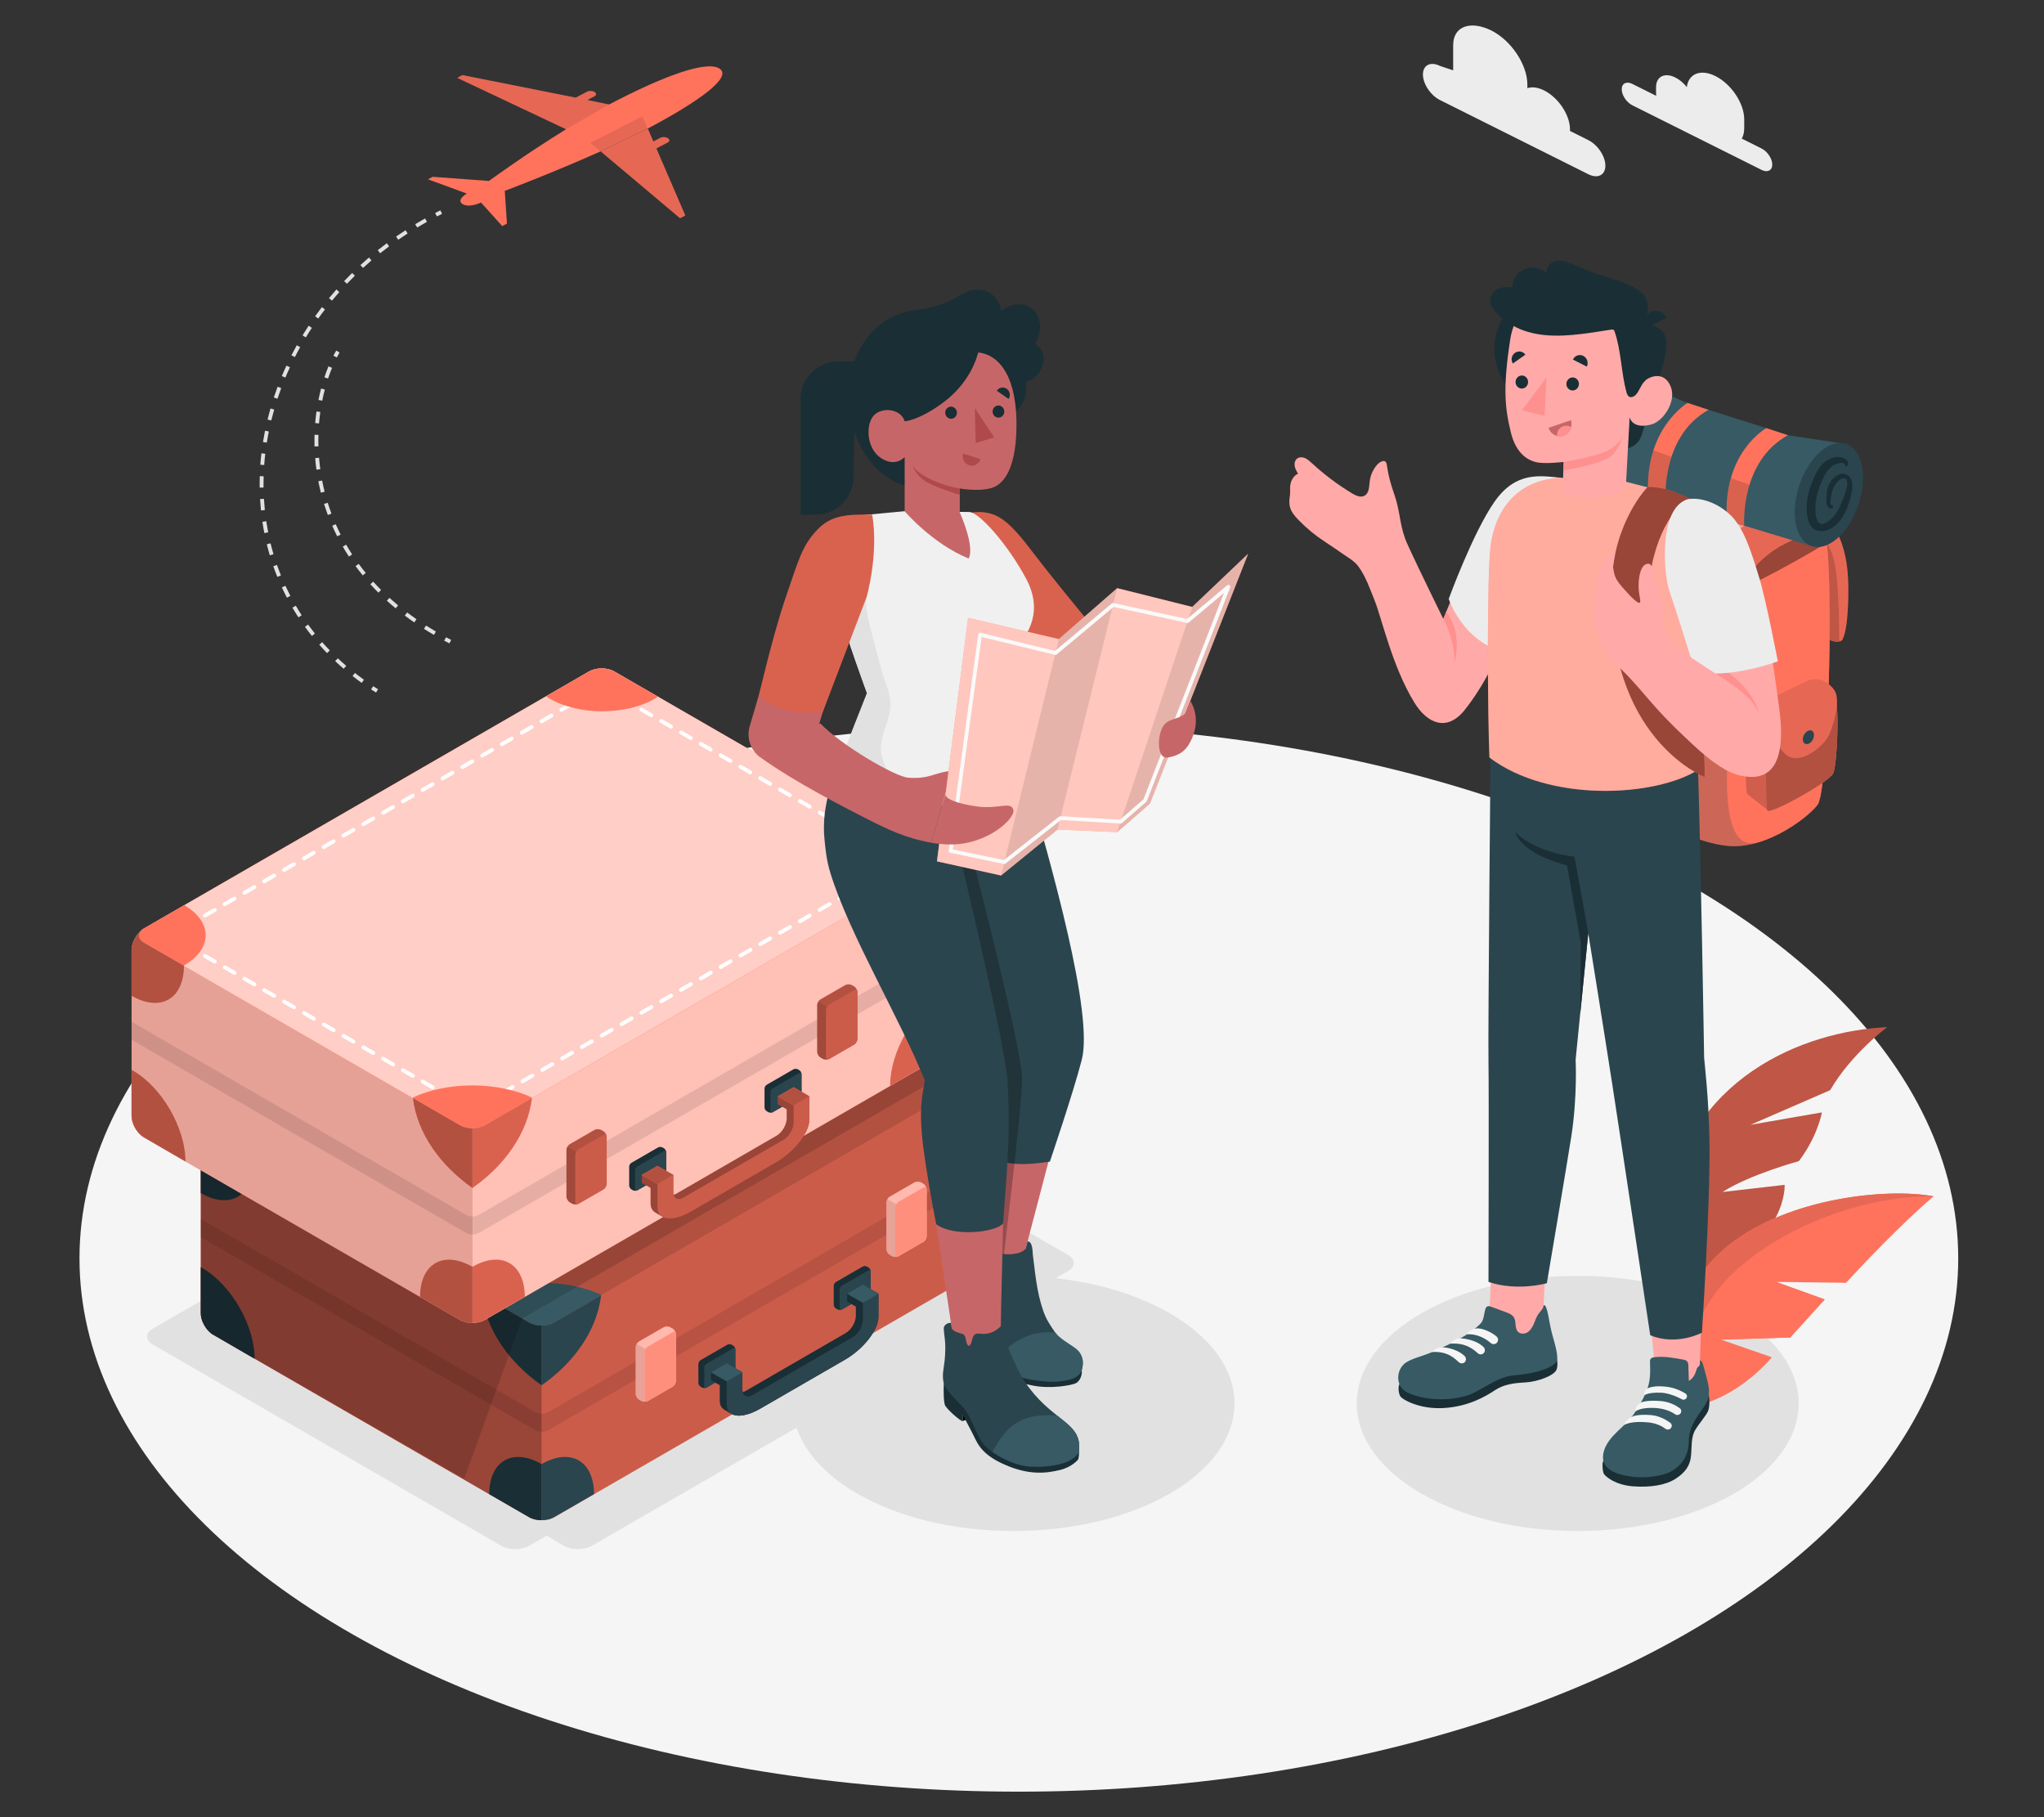 <?xml version="1.0" encoding="UTF-8"?>
<svg id="Layer_2" data-name="Layer 2" xmlns="http://www.w3.org/2000/svg" viewBox="0 0 540 480">
  <rect x="0" y="0" width="540" height="480" fill="#333333" stroke="none"/>
  <defs>
    <style>
      .cls-1 {
        fill: #b0494c;
      }

      .cls-1, .cls-2, .cls-3, .cls-4, .cls-5, .cls-6, .cls-7, .cls-8, .cls-9, .cls-10, .cls-11, .cls-12, .cls-13, .cls-14, .cls-15, .cls-16, .cls-17, .cls-18, .cls-19, .cls-20, .cls-21, .cls-22, .cls-23, .cls-24, .cls-25, .cls-26, .cls-27, .cls-28, .cls-29, .cls-30, .cls-31 {
        stroke-width: 0px;
      }

      .cls-2, .cls-3, .cls-14, .cls-22, .cls-23, .cls-25, .cls-26, .cls-28, .cls-30 {
        fill: #fff;
      }

      .cls-2, .cls-5 {
        opacity: .4;
      }

      .cls-3 {
        opacity: .45;
      }

      .cls-4, .cls-24 {
        fill: #ff735d;
      }

      .cls-32 {
        stroke: #fafafa;
        stroke-linecap: round;
        stroke-linejoin: round;
      }

      .cls-32, .cls-18 {
        fill: none;
      }

      .cls-6 {
        fill: #375a64;
      }

      .cls-7 {
        fill: #e1e1e1;
      }

      .cls-8 {
        fill: #ececec;
      }

      .cls-9 {
        opacity: .18;
      }

      .cls-10 {
        opacity: .25;
      }

      .cls-12 {
        fill: #2b454e;
      }

      .cls-13, .cls-33 {
        opacity: .3;
      }

      .cls-14 {
        opacity: .5;
      }

      .cls-15 {
        fill: #c76668;
      }

      .cls-16 {
        fill: #f5f5f5;
      }

      .cls-17 {
        fill: #f0f0f0;
      }

      .cls-19, .cls-30 {
        opacity: .2;
      }

      .cls-20 {
        fill: #1a2e35;
      }

      .cls-34, .cls-29 {
        opacity: .15;
      }

      .cls-21 {
        fill: #ff9090;
      }

      .cls-23 {
        opacity: .6;
      }

      .cls-35, .cls-24, .cls-26, .cls-31 {
        opacity: .1;
      }

      .cls-25 {
        opacity: .65;
      }

      .cls-27 {
        fill: #ffaaa8;
      }

      .cls-28 {
        opacity: .55;
      }
    </style>
  </defs>
  <g id="Layer_2-2" data-name="Layer 2">
    <g>
      <rect class="cls-18" width="540" height="480"/>
      <g>
        <ellipse id="Floor" class="cls-16" cx="269.17" cy="332.4" rx="248.17" ry="140.86"/>
        <ellipse id="Shadow" class="cls-7" cx="267.76" cy="370.71" rx="58.37" ry="33.7"/>
        <ellipse id="Shadow-2" data-name="Shadow" class="cls-7" cx="416.81" cy="370.71" rx="58.37" ry="33.7"/>
        <path id="Shadow-3" data-name="Shadow" class="cls-7" d="m282.18,331.51l-92.08-53.16c-2.02-1.16-5.29-1.16-7.31,0l-4.63,2.67-4.63-2.67c-2.02-1.16-5.29-1.16-7.31,0l-125.84,72.59c-2.02,1.16-2.02,3.05,0,4.22l92.08,53.16c2.02,1.16,5.29,1.16,7.31,0l4.63-2.67,4.63,2.67c2.02,1.16,5.29,1.16,7.31,0l125.84-72.59c2.02-1.16,2.02-3.05,0-4.22Z"/>
        <g id="Clouds">
          <g>
            <path class="cls-8" d="m380.44,17.42l3.47,1.16v-6.63c0-5.25,4.84-6.51,10.09-3.89h0c5.25,2.63,9.51,9.02,9.51,14.27v.96c1.19-.41,2.73-.25,4.41.59h0c3.78,1.89,6.85,6.49,6.85,10.27v.44l4.84,2.42c2.49,1.24,4.51,4.27,4.51,6.76s-2.02,3.5-4.51,2.25l-39.18-19.59c-2.49-1.24-4.51-4.27-4.51-6.76s2.02-3.5,4.51-2.25Z"/>
            <path class="cls-8" d="m431.26,22.17l6.3,3.15c-.03-.24-.05-.49-.05-.72v-1.58c0-2.81,2.28-3.95,5.09-2.55,1.14.57,2.19,1.47,3.03,2.53.46-3.54,3.66-4.85,7.55-2.91,4.21,2.1,7.62,7.22,7.62,11.42v2.36c0,1.09-.23,2.01-.64,2.74l5.23,2.62c1.56.78,2.82,2.68,2.82,4.24s-1.26,2.19-2.82,1.41l-34.13-17.06c-1.56-.78-2.82-2.68-2.82-4.24s1.26-2.19,2.82-1.41Z"/>
          </g>
        </g>
        <g id="Plane">
          <g>
            <path class="cls-4" d="m152.2,35.4l-31.42-14.84,1.38-.73,29.93,5.96,3-1.58c.55-.29,1.44-.25,1.98.09.54.34.53.85-.03,1.14l-1.84.97,10.32,2.15-13.33,6.84Z"/>
            <g class="cls-35">
              <path class="cls-11" d="m152.2,35.4l-31.42-14.84,1.38-.73,29.93,5.96,3-1.58c.55-.29,1.44-.25,1.98.09.54.34.53.85-.03,1.14l-1.84.97,10.32,2.15-13.33,6.84Z"/>
            </g>
            <path class="cls-4" d="m160.99,27.56c14.16-7.43,25.61-11.64,29.07-9.46,3.46,2.18-4.83,8.38-18.92,15.85l-12.47,6.03c-12.49,5.61-25.32,10.44-25.32,10.44l.58,8.64-1.24.66-5.61-6.22s-3.13,1.5-4.88.4c-1.75-1.1,1.12-2.77,1.12-2.77l-10.26-3.77,1.24-.66,14.87,1.1s9.48-6.94,20.29-13.61l11.53-6.62Z"/>
            <g>
              <path class="cls-4" d="m176.41,37.63l-3,1.58,7.64,17.71-1.38.73-21-17.67,12.47-6.03,1.48,3.42,1.84-.97c.55-.29,1.44-.25,1.98.09.54.34.53.85-.03,1.14Z"/>
              <g class="cls-35">
                <path class="cls-11" d="m176.41,37.63l-3,1.58,7.64,17.71-1.38.73-23.73-19.92,13.76-7.01,2.91,6.65,1.84-.97c.55-.29,1.44-.25,1.98.09.54.34.53.85-.03,1.14Z"/>
              </g>
            </g>
          </g>
          <g>
            <path class="cls-7" d="m115.43,57.17l-.47-.9c.45-.24.91-.47,1.37-.7l.46.91c-.45.23-.91.46-1.36.69Z"/>
            <path class="cls-7" d="m95.55,180.38c-.82-.59-1.63-1.2-2.41-1.82l.63-.8c.77.61,1.57,1.2,2.38,1.79l-.6.83Zm-4.75-3.73c-.76-.65-1.51-1.33-2.25-2.02l.7-.74c.72.68,1.47,1.35,2.21,1.99l-.66.77Zm-4.4-4.14c-.7-.72-1.39-1.46-2.05-2.22l.76-.67c.65.74,1.33,1.48,2.02,2.18l-.73.71Zm-4-4.53c-.63-.79-1.25-1.6-1.83-2.4l.82-.6c.58.79,1.18,1.59,1.8,2.37l-.8.64Zm-3.55-4.9c-.55-.84-1.08-1.7-1.59-2.57l.88-.52c.5.85,1.02,1.7,1.56,2.53l-.85.56Zm-3.05-5.21c-.46-.88-.91-1.8-1.33-2.71l.93-.43c.42.9.86,1.8,1.31,2.67l-.9.47Zm-2.53-5.48c-.38-.93-.73-1.88-1.06-2.83l.96-.34c.33.93.68,1.87,1.05,2.78l-.95.38Zm-1.99-5.71c-.29-.97-.55-1.95-.79-2.92l.99-.24c.23.95.5,1.92.78,2.87l-.98.29Zm-1.44-5.87c-.19-.98-.37-1.98-.51-2.98l1.01-.15c.15.98.32,1.96.51,2.93l-1,.2Zm-.89-5.98c-.1-1-.18-2.01-.24-3.01l1.02-.06c.06.99.14,1.98.24,2.97l-1.01.1Zm-.35-6.03c0-.31,0-.61,0-.91,0-.7.01-1.41.03-2.11l1.02.03c-.02.69-.03,1.39-.03,2.08,0,.3,0,.6,0,.9h-1.02Zm1.2-5.97l-1.02-.08c.07-1,.17-2.01.29-3.01l1.01.12c-.12.99-.21,1.98-.28,2.97Zm.69-5.92l-1.01-.16c.16-.99.34-1.98.54-2.98l1,.2c-.2.98-.37,1.96-.53,2.94Zm1.18-5.85l-.99-.24c.24-.98.5-1.95.78-2.92l.98.28c-.27.96-.53,1.92-.77,2.88Zm1.64-5.74l-.97-.32c.32-.95.65-1.91,1-2.85l.96.36c-.35.94-.68,1.88-.99,2.82Zm2.09-5.59l-.94-.39c.39-.93.79-1.85,1.22-2.76l.92.43c-.42.9-.82,1.81-1.2,2.73Zm2.5-5.41l-.91-.46c.46-.89.93-1.78,1.42-2.66l.89.5c-.49.87-.95,1.75-1.4,2.63Zm2.9-5.2l-.87-.53c.52-.86,1.06-1.71,1.61-2.55l.85.56c-.55.83-1.08,1.67-1.59,2.52Zm3.28-4.98l-.83-.59c.58-.82,1.18-1.63,1.79-2.43l.81.62c-.61.79-1.2,1.59-1.77,2.4Zm3.63-4.73l-.79-.65c.64-.77,1.29-1.54,1.96-2.29l.76.68c-.66.75-1.31,1.5-1.94,2.26Zm3.95-4.46l-.74-.7c.69-.73,1.4-1.44,2.12-2.15l.71.73c-.71.7-1.41,1.41-2.09,2.12Zm4.25-4.18l-.69-.75c.74-.67,1.49-1.34,2.26-2l.66.77c-.76.65-1.5,1.31-2.23,1.98Zm4.53-3.88l-.64-.8c.78-.62,1.58-1.24,2.39-1.84l.61.82c-.8.6-1.59,1.2-2.36,1.82Zm4.78-3.56l-.58-.84c.82-.57,1.66-1.13,2.5-1.68l.55.86c-.84.54-1.66,1.1-2.47,1.66Zm5-3.24l-.53-.87c.86-.52,1.72-1.02,2.61-1.52l.5.89c-.87.49-1.73.99-2.58,1.5Z"/>
            <path class="cls-7" d="m99.34,182.93c-.44-.27-.87-.55-1.3-.83l.56-.85c.42.28.85.55,1.28.82l-.54.86Z"/>
          </g>
          <g>
            <path class="cls-7" d="m88.99,94.43l-.91-.47c.24-.47.49-.92.74-1.36l.88.51c-.24.43-.48.87-.72,1.32Z"/>
            <path class="cls-7" d="m114.63,167.7c-.9-.52-1.77-1.06-2.63-1.6l.55-.86c.84.53,1.71,1.06,2.6,1.58l-.51.88Zm-5.19-3.3c-.86-.59-1.69-1.19-2.5-1.8l.62-.81c.8.6,1.61,1.19,2.46,1.78l-.58.84Zm-4.91-3.71c-.79-.66-1.58-1.33-2.33-2.02l.68-.75c.74.67,1.51,1.34,2.29,1.99l-.65.79Zm-4.56-4.14c-.73-.73-1.44-1.48-2.13-2.23l.75-.68c.67.74,1.38,1.48,2.09,2.19l-.72.72Zm-4.14-4.57c-.66-.81-1.29-1.63-1.89-2.44l.82-.6c.59.8,1.21,1.6,1.86,2.4l-.79.64Zm-3.65-4.97c-.57-.87-1.11-1.75-1.62-2.63l.88-.51c.5.86,1.03,1.73,1.59,2.58l-.85.56Zm-3.09-5.34c-.46-.92-.91-1.86-1.32-2.79l.93-.41c.4.92.84,1.84,1.29,2.74l-.91.46Zm-2.48-5.65c-.36-.96-.69-1.94-1-2.92l.97-.3c.3.96.63,1.93.98,2.87l-.96.36Zm-1.84-5.89c-.25-.99-.47-2-.67-3.01l1-.19c.19.99.41,1.99.66,2.96l-.99.25Zm-1.17-6.06c-.14-1.01-.25-2.04-.33-3.07l1.02-.08c.08,1.01.19,2.02.33,3.01l-1.01.14Zm-.5-6.15c-.01-.5-.02-1.01-.02-1.5,0-.53,0-1.06.02-1.58l1.02.03c-.01.51-.02,1.03-.02,1.55,0,.49,0,.98.02,1.48l-1.02.03Zm1.19-6.08l-1.02-.09c.09-1.03.2-2.06.34-3.07l1.01.14c-.14.99-.25,2-.34,3.01Zm.84-6l-1-.2c.2-1.01.44-2.02.69-3.01l.99.26c-.25.97-.48,1.96-.68,2.95Zm1.54-5.85l-.97-.32c.33-1,.7-1.97,1.08-2.9l.94.39c-.37.9-.73,1.86-1.05,2.83Z"/>
            <path class="cls-7" d="m118.72,169.94c-.46-.24-.91-.47-1.36-.71l.48-.9c.44.24.89.47,1.35.7l-.46.91Z"/>
          </g>
        </g>
        <g id="Plants">
          <g>
            <path class="cls-4" d="m483.5,287.96l-21.09,9.17,18.91-3.29s-1.05,6.19-6.09,12.87c0,0-12.73,3.42-20.2,8.16l16.44-1.89s.21,3.46-2.04,8c-.17.34-.35.69-.54,1.04-1.3,2.31-3.37,6.78-6.42,11.96t-.01,0c-2.39,4.07-5.4,8.57-9.1,12.78-1.67,1.91-3.49,3.75-5.47,5.48-.12.11-.24.21-.36.32-2.5-2.47-5.13-4.93-7.89-7.36-.91-4.92-.74-16.42.63-25.51,5.29-34.78,36-47.34,58.27-48.36,0,0-9.42,6.97-15.03,16.62Z"/>
            <path class="cls-10" d="m483.5,287.96l-21.09,9.17,18.91-3.29s-1.05,6.19-6.09,12.87c0,0-12.73,3.42-20.2,8.16l16.44-1.89s.21,3.46-2.04,8c-.17.34-.35.69-.54,1.04-1.3,2.31-3.37,6.78-6.42,11.96t-.01,0c-2.39,4.07-5.4,8.57-9.1,12.78-1.67,1.91-3.49,3.75-5.47,5.48-.12.11-.24.21-.36.32-2.5-2.47-5.13-4.93-7.89-7.36-.91-4.92-.74-16.42.63-25.51,5.29-34.78,36-47.34,58.27-48.36,0,0-9.42,6.97-15.03,16.62Z"/>
          </g>
          <g>
            <path class="cls-4" d="m510.84,316.01s-.01,0-.03.02c-.67.33-11.53,5.9-23.64,21.08l-17.98,1.49,12.88,4.64-9.11,10.05-18.37.57,13.45,4.67s-7.09,8.81-17.6,12.13c-2.24-1.78-4.57-3.52-6.98-5.25-.74-.52-1.49-1.04-2.25-1.56,0-.19-.01-.4-.02-.6h0c-.21-6.8,1.19-16.8,8.63-27.19,1.98-2.76,4.4-5.21,7.13-7.35,15.66-12.31,41.67-15.02,53.88-12.7Z"/>
            <path class="cls-4" d="m510.84,316.01s-.01,0-.03.02c-.54.45-9.34,7.85-23.1,22.82l-18.52-.25,12.88,4.64-9.11,10.05-18.37.57,13.45,4.67s-7.09,8.81-17.6,12.13c-2.24-1.78-4.57-3.52-6.98-5.25-.74-.52-1.49-1.04-2.25-1.56,0-.19-.01-.4-.02-.6h0c-.21-6.8,1.19-16.8,8.63-27.19,1.98-2.76,4.4-5.21,7.13-7.35,15.66-12.31,41.67-15.02,53.88-12.7Z"/>
            <path class="cls-31" d="m510.84,316.01c-19.34-.21-41.75,8.77-54.28,21.57-1.56,1.6-2.93,3.31-4.18,5.12-.01,0-.01.01-.01.01t-.01.02c-3.11,4.55-5.26,9.59-6.73,14.17,0,.01-.01.01-.01.01h0c-1,3.16-1.69,6.08-2.15,8.5-.74-.52-1.49-1.04-2.25-1.56,0-.19-.01-.4-.02-.6h0c-.21-6.8,1.19-16.8,8.63-27.19,1.98-2.76,4.4-5.21,7.13-7.35,15.66-12.31,41.67-15.02,53.88-12.7Z"/>
          </g>
        </g>
        <g id="Suitcases">
          <g id="Suitcase">
            <path class="cls-4" d="m263.98,332.88l-117.58,67.89c-1.83,1.06-4.79,1.06-6.62,0l-83.43-48.17c-1.83-1.06-3.31-3.62-3.31-5.73v-43.77c0-2.11,1.48-4.68,3.31-5.73l117.58-67.89c1.83-1.06,4.79-1.06,6.62,0l83.43,48.17c1.83,1.06,3.31,3.62,3.31,5.73v43.77c0,2.11-1.48,4.68-3.31,5.73Z"/>
            <path class="cls-5" d="m143.09,350.14v51.41c-1.2.01-2.4-.25-3.31-.78l-83.43-48.17c-1.82-1.06-3.3-3.62-3.3-5.74v-43.77c0-1.88,1.16-4.11,2.7-5.31-1.2,1.05-1.01,2.48.59,3.4l83.43,48.16c.92.53,2.12.8,3.32.8Z"/>
            <path class="cls-19" d="m267.29,283.37v43.78c0,2.11-1.49,4.68-3.31,5.73l-117.59,67.89c-.91.53-2.11.78-3.3.78v-51.41c1.19,0,2.37-.27,3.29-.8l117.59-67.88c1.7-.99,1.81-2.54.35-3.61,1.67,1.15,2.98,3.54,2.98,5.51Z"/>
            <g>
              <path class="cls-4" d="m56.34,297.36l117.58-67.89c1.83-1.06,4.79-1.06,6.62,0l83.43,48.17c1.83,1.06,1.83,2.77,0,3.82l-117.58,67.89c-1.83,1.06-4.79,1.06-6.62,0l-83.43-48.17c-1.83-1.06-1.83-2.77,0-3.82Z"/>
              <path class="cls-13" d="m56.34,297.36l117.58-67.89c1.83-1.06,4.79-1.06,6.62,0l83.43,48.17c1.83,1.06,1.83,2.77,0,3.82l-117.58,67.89c-1.83,1.06-4.79,1.06-6.62,0l-83.43-48.17c-1.83-1.06-1.83-2.77,0-3.82Z"/>
            </g>
            <path class="cls-31" d="m53.04,321.99l88.3,50.98c1.09.63,2.43.63,3.52,0l122.46-70.69v4.78s-122.46,70.69-122.46,70.69c-1.09.63-2.43.63-3.52,0l-88.3-50.98v-4.78Z"/>
            <g>
              <g>
                <path class="cls-6" d="m127.37,342.17c-.01-.05-.01-.09-.02-.14,4.33-2.04,9.95-3.2,15.74-3.2s11.39,1.16,15.74,3.2c-.01.05-.01.09-.02.14l-12.42,7.18c-.92.53-2.1.8-3.29.8s-2.41-.27-3.32-.8l-12.39-7.15"/>
                <path class="cls-6" d="m263.97,277.66l-10.59-6.13c-7.56,4.42-7.54,11.54.08,15.94.02.01.04.02.06.03l10.44-6.02c1.83-1.06,1.83-2.77,0-3.82Z"/>
                <path class="cls-6" d="m56.37,297.34l10.59-6.13c7.56,4.42,7.54,11.54-.08,15.94-.02.01-.04.02-.06.03l-10.44-6.02c-1.83-1.06-1.83-2.77,0-3.82Z"/>
                <path class="cls-6" d="m192.08,236.14l-11.54-6.66c-1.83-1.06-4.79-1.06-6.62,0l-11.37,6.57c.32.22.64.43,1,.64,7.65,4.42,20.05,4.42,27.69,0,.3-.17.57-.36.84-.54Z"/>
              </g>
              <g>
                <path class="cls-12" d="m158.81,342.17c-1.15,9.58-7.52,18.03-15.72,23.75v-15.78c1.19,0,2.37-.27,3.29-.8l12.42-7.18Z"/>
                <path class="cls-12" d="m263.97,281.46l-10.51,6.06c.03,8.78,6.21,11.31,13.84,6.91v-11.07c0-2.11-1.49-4.68-3.31-5.73l-.74-.44-.02.02.74.43c1.82,1.05,1.82,2.76,0,3.82Z"/>
                <path class="cls-12" d="m267.29,327.15v-12.35c-7.64,4.42-13.83,15.15-13.83,23.97,0,.06,0,.11,0,.17l10.9-6.33c1.64-1.17,2.92-3.51,2.92-5.46Z"/>
                <path class="cls-12" d="m156.94,394.67c-.03-8.79-6.21-12.34-13.84-7.94,0,0,0,0,0,0v14.82c1.19,0,2.37-.27,3.29-.8l10.55-6.09Z"/>
              </g>
              <g>
                <path class="cls-20" d="m143.09,350.14v15.78c-8.22-5.77-14.56-14.19-15.72-23.75l12.42,7.18c.92.53,2.1.8,3.29.8Z"/>
                <path class="cls-20" d="m129.25,394.67l10.55,6.09c.92.53,2.1.8,3.29.8v-14.82c-7.63-4.4-13.82-.85-13.84,7.94Z"/>
                <path class="cls-20" d="m53.43,334.93c-.13-.08-.26-.13-.4-.21v12.16c0,1.96,1.28,4.29,2.92,5.46l11.32,6.58s0,0,0-.01c0-8.83-6.2-19.57-13.85-23.98Z"/>
                <path class="cls-20" d="m56.37,301.15l10.51,6.06c-.03,8.78-6.21,12.34-13.84,7.94v-12.1c0-2.11,1.52-4.66,3.35-5.71h0c-1.82,1.05-1.84,2.75-.02,3.81Z"/>
              </g>
            </g>
            <g>
              <path class="cls-4" d="m175.33,350.59l-6.52,3.76c-.49.28-.88.97-.88,1.53v12.3c0,.56.4,1.25.88,1.53l.59.34c.49.28,1.28.28,1.77,0l6.51-3.76c.49-.28.88-.97.88-1.53v-12.3c0-.56-.39-1.25-.88-1.53l-.59-.34c-.49-.28-1.28-.28-1.77,0Z"/>
              <path class="cls-14" d="m175.33,350.59l-6.52,3.76c-.49.28-.88.97-.88,1.53v12.3c0,.56.4,1.25.88,1.53l.59.34c.49.28,1.28.28,1.77,0l6.51-3.76c.49-.28.88-.97.88-1.53v-12.3c0-.56-.39-1.25-.88-1.53l-.59-.34c-.49-.28-1.28-.28-1.77,0Z"/>
              <path class="cls-31" d="m170.97,370.14c-.49.19-1.13.15-1.56-.09l-.59-.34c-.49-.29-.89-.97-.89-1.53v-12.3c0-.3.11-.61.28-.9l2.34,1.38c-.16.28-.27.59-.27.88v12.3c0,.49.29.72.68.6Z"/>
              <path class="cls-24" d="m170.97,370.14c-.49.19-1.13.15-1.56-.09l-.59-.34c-.49-.29-.89-.97-.89-1.53v-12.3c0-.3.11-.61.28-.9l2.34,1.38c-.16.28-.27.59-.27.88v12.3c0,.49.29.72.68.6Z"/>
              <path class="cls-4" d="m170.29,357.24v12.3c0,.56.4.79.88.51l6.51-3.76c.49-.28.88-.97.88-1.53v-12.3c0-.56-.39-.79-.88-.51l-6.52,3.76c-.49.28-.88.97-.88,1.53Z"/>
              <path class="cls-30" d="m170.29,357.24v12.3c0,.56.4.79.88.51l6.51-3.76c.49-.28.88-.97.88-1.53v-12.3c0-.56-.39-.79-.88-.51l-6.52,3.76c-.49.28-.88.97-.88,1.53Z"/>
            </g>
            <g>
              <path class="cls-4" d="m241.57,312.34l-6.52,3.76c-.49.28-.88.97-.88,1.53v12.3c0,.56.4,1.25.88,1.53l.59.34c.49.28,1.28.28,1.77,0l6.51-3.76c.49-.28.88-.97.88-1.53v-12.3c0-.56-.39-1.25-.88-1.53l-.59-.34c-.49-.28-1.28-.28-1.77,0Z"/>
              <path class="cls-14" d="m241.57,312.34l-6.52,3.76c-.49.28-.88.97-.88,1.53v12.3c0,.56.4,1.25.88,1.53l.59.34c.49.28,1.28.28,1.77,0l6.51-3.76c.49-.28.88-.97.88-1.53v-12.3c0-.56-.39-1.25-.88-1.53l-.59-.34c-.49-.28-1.28-.28-1.77,0Z"/>
              <path class="cls-31" d="m237.21,331.89c-.49.19-1.13.15-1.56-.09l-.59-.34c-.49-.29-.88-.97-.88-1.53v-12.3c-.01-.29.09-.6.25-.88l2.35,1.36h0c-.16.29-.25.59-.25.88v12.3c0,.49.29.72.67.6Z"/>
              <path class="cls-24" d="m237.21,331.89c-.49.19-1.13.15-1.56-.09l-.59-.34c-.49-.29-.88-.97-.88-1.53v-12.3c-.01-.29.09-.6.25-.88l2.35,1.36h0c-.16.29-.25.59-.25.88v12.3c0,.49.29.72.67.6Z"/>
              <path class="cls-4" d="m236.53,318.99v12.3c0,.56.4.79.88.51l6.51-3.76c.49-.28.88-.97.88-1.53v-12.3c0-.56-.39-.79-.88-.51l-6.52,3.76c-.49.28-.88.97-.88,1.53Z"/>
              <path class="cls-30" d="m236.53,318.99v12.3c0,.56.4.79.88.51l6.51-3.76c.49-.28.88-.97.88-1.53v-12.3c0-.56-.39-.79-.88-.51l-6.52,3.76c-.49.28-.88.97-.88,1.53Z"/>
            </g>
            <g>
              <path class="cls-20" d="m194.27,356.45v4.98c0,.37-.26.83-.58,1.01l-7.05,4.07c-.32.19-.85.19-1.17,0l-.39-.23c-.32-.19-.58-.64-.58-1.01v-4.98c0-.37.26-.83.58-1.01l7.05-4.07c.32-.19.85-.19,1.17,0l.39.22c.32.19.58.64.58,1.01Z"/>
              <path class="cls-12" d="m193.69,362.5l-7.05,4.07c-.32.19-.58.04-.58-.34v-4.98c0-.37.26-.83.58-1.01l7.05-4.07c.32-.19.58-.04.58.34v4.98c0,.37-.26.83-.58,1.01Z"/>
            </g>
            <g>
              <path class="cls-20" d="m230.03,335.81v4.98c0,.37-.26.83-.58,1.01l-7.05,4.07c-.32.19-.85.19-1.17,0l-.39-.23c-.32-.19-.58-.64-.58-1.01v-4.98c0-.37.26-.83.58-1.01l7.05-4.07c.32-.19.85-.19,1.17,0l.39.23c.32.19.58.64.58,1.01Z"/>
              <path class="cls-12" d="m229.45,341.87l-7.05,4.07c-.32.19-.58.04-.58-.34v-4.98c0-.37.26-.83.58-1.01l7.05-4.07c.32-.19.58-.04.58.34v4.98c0,.37-.26.83-.58,1.01Z"/>
            </g>
            <g>
              <path class="cls-20" d="m227.97,339.31l-4.17,2.41h0v2.08l2.31,1.34v2.37c0,1.69-1.19,3.74-2.65,4.59l-26.53,15.34c-.24.14-.48.22-.7.28-.06-.22-.1-.46-.1-.73v-4.49l-1.85-1.07h0s0,0,0,0l-2.3-1.33-4.15,2.39v2.07l2.32,1.34v4.08c0,1.03.37,1.79,1.02,2.27.36.27,1.77,1.04,2.07,1.22,1.53.92,4.36.51,7.59-1.36l22.43-12.96c4.87-2.82,8.82-7.86,8.82-11.26v-6.15l-4.11-2.41Z"/>
              <path class="cls-12" d="m192.01,371.04c0,3.4,3.95,3.87,8.82,1.05l22.43-12.96c4.87-2.82,8.82-7.86,8.82-11.26v-6.15l-4.11-2.41-4.17,2.41,4.17,2.41v4.45c0,1.69-1.19,3.74-2.65,4.59l-26.53,15.34c-1.46.85-2.65.16-2.65-1.53v-4.49l-4.15-2.4-4.15,2.39,4.16,2.4v6.15Z"/>
              <polygon class="cls-6" points="227.97 339.31 223.81 341.73 227.98 344.13 232.08 341.72 227.97 339.31"/>
              <polygon class="cls-6" points="191.99 360.1 187.85 362.48 192.01 364.88 196.15 362.49 191.99 360.1"/>
            </g>
          </g>
          <path id="Shadow-4" data-name="Shadow" class="cls-29" d="m137.94,348.27l-84.89-49.14v47.73c0,1.93,1.23,4.22,2.83,5.41l66.75,38.3,15.31-42.3Z"/>
          <path id="Shadow-5" data-name="Shadow" class="cls-29" d="m255.45,276.61l-81.59-47.1-117.52,67.85c-1.83,1.06-1.83,2.77,0,3.82l81.59,47.11,117.52-67.85c1.83-1.06,1.83-2.77,0-3.82Z"/>
          <g id="Suitcase-2" data-name="Suitcase">
            <path class="cls-4" d="m245.7,280.76l-117.58,67.89c-1.83,1.06-4.79,1.06-6.62,0l-83.43-48.17c-1.83-1.06-3.31-3.62-3.31-5.73v-43.77c0-2.11,1.48-4.68,3.31-5.73l117.58-67.89c1.83-1.06,4.79-1.06,6.62,0l83.43,48.17c1.83,1.06,3.31,3.62,3.31,5.73v43.77c0,2.11-1.48,4.68-3.31,5.73Z"/>
            <path class="cls-3" d="m124.81,298.02v51.41c-1.2.01-2.4-.25-3.31-.78l-83.43-48.17c-1.82-1.06-3.3-3.62-3.3-5.74v-43.77c0-1.88,1.16-4.11,2.7-5.31-1.2,1.05-1.01,2.48.59,3.4l83.43,48.16c.92.53,2.12.8,3.32.8Z"/>
            <path class="cls-31" d="m124.81,298.02v51.41c-1.2.01-2.4-.25-3.31-.78l-83.43-48.17c-1.82-1.06-3.3-3.62-3.3-5.74v-43.77c0-1.88,1.16-4.11,2.7-5.31-1.2,1.05-1.01,2.48.59,3.4l83.43,48.16c.92.53,2.12.8,3.32.8Z"/>
            <path class="cls-28" d="m249.01,231.25v43.78c0,2.11-1.49,4.68-3.31,5.73l-117.59,67.89c-.91.53-2.11.78-3.3.78v-51.41c1.19,0,2.37-.27,3.29-.8l117.59-67.88c1.7-.99,1.81-2.54.35-3.61,1.67,1.15,2.98,3.54,2.98,5.51Z"/>
            <g>
              <path class="cls-4" d="m38.06,245.24l117.58-67.89c1.83-1.06,4.79-1.06,6.62,0l83.43,48.17c1.83,1.06,1.83,2.77,0,3.82l-117.58,67.89c-1.83,1.06-4.79,1.06-6.62,0l-83.43-48.17c-1.83-1.06-1.83-2.77,0-3.82Z"/>
              <path class="cls-25" d="m38.06,245.24l117.58-67.89c1.83-1.06,4.79-1.06,6.62,0l83.43,48.17c1.83,1.06,1.83,2.77,0,3.82l-117.58,67.89c-1.83,1.06-4.79,1.06-6.62,0l-83.43-48.17c-1.83-1.06-1.83-2.77,0-3.82Z"/>
            </g>
            <g>
              <path class="cls-22" d="m46.26,248.43c-.09,0-.17-.02-.25-.07l-2.09-1.21,2.09-1.21c.24-.14.56-.06.7.19.14.24.06.56-.19.7l-.56.32.56.32c.24.14.33.45.19.7-.09.16-.27.25-.44.25Z"/>
              <path class="cls-22" d="m48.88,245.39c-.18,0-.35-.09-.44-.25-.14-.24-.06-.56.19-.7l2.62-1.51c.24-.14.56-.06.7.19.14.24.06.56-.19.7l-2.62,1.51c-.08.05-.17.07-.25.07Zm5.23-3.02c-.18,0-.35-.09-.44-.25-.14-.24-.06-.56.19-.7l2.62-1.51c.24-.14.56-.06.7.19.14.24.06.56-.19.7l-2.62,1.51c-.08.05-.17.07-.25.07Zm5.23-3.02c-.18,0-.35-.09-.44-.25-.14-.24-.06-.56.19-.7l2.62-1.51c.24-.14.56-.06.7.19.14.24.06.56-.19.7l-2.62,1.51c-.08.05-.17.07-.25.07Zm5.23-3.02c-.18,0-.35-.09-.44-.25-.14-.24-.06-.56.19-.7l2.62-1.51c.24-.14.56-.06.7.19.14.24.06.56-.19.7l-2.62,1.51c-.08.05-.17.07-.25.07Zm5.23-3.02c-.18,0-.35-.09-.44-.25-.14-.24-.06-.56.19-.7l2.62-1.51c.24-.14.56-.06.7.19.14.24.06.56-.19.7l-2.62,1.51c-.08.05-.17.07-.25.07Zm5.23-3.02c-.18,0-.35-.09-.44-.25-.14-.24-.06-.56.19-.7l2.62-1.51c.25-.14.56-.06.7.19.14.24.06.56-.19.7l-2.62,1.51c-.08.05-.17.07-.25.07Zm5.23-3.02c-.18,0-.35-.09-.44-.25-.14-.24-.06-.56.19-.7l2.62-1.51c.24-.14.56-.06.7.19.14.24.06.56-.19.7l-2.62,1.51c-.08.05-.17.07-.25.07Zm154.58-1.59c-.09,0-.17-.02-.25-.07l-2.62-1.51c-.24-.14-.33-.45-.19-.7.14-.24.45-.33.7-.19l2.62,1.51c.24.14.33.45.19.7-.09.16-.27.25-.44.25Zm-149.35-1.43c-.18,0-.35-.09-.44-.25-.14-.24-.06-.56.19-.7l2.62-1.51c.24-.14.56-.06.7.19.14.24.06.56-.19.7l-2.62,1.51c-.08.05-.17.07-.25.07Zm144.12-1.59c-.09,0-.17-.02-.25-.07l-2.62-1.51c-.24-.14-.33-.45-.19-.7.14-.24.45-.33.7-.19l2.62,1.51c.24.14.33.45.19.7-.09.16-.27.25-.44.25Zm-138.88-1.43c-.18,0-.35-.09-.44-.25-.14-.24-.06-.56.19-.7l2.62-1.51c.24-.14.56-.06.7.19.14.24.06.56-.19.7l-2.62,1.51c-.08.05-.17.07-.25.07Zm133.65-1.59c-.09,0-.17-.02-.25-.07l-2.62-1.51c-.24-.14-.33-.45-.19-.7.14-.24.45-.33.7-.19l2.62,1.51c.24.14.33.45.19.7-.09.16-.27.25-.44.25Zm-128.41-1.43c-.18,0-.35-.09-.44-.25-.14-.24-.06-.56.19-.7l2.62-1.51c.24-.14.56-.06.7.19.14.24.06.56-.19.7l-2.62,1.51c-.08.05-.17.07-.25.07Zm123.18-1.59c-.09,0-.17-.02-.25-.07l-2.62-1.51c-.24-.14-.33-.45-.19-.7.14-.24.45-.33.7-.19l2.62,1.51c.24.14.33.45.19.7-.09.16-.27.25-.44.25Zm-117.95-1.43c-.18,0-.35-.09-.44-.25-.14-.24-.06-.56.19-.7l2.62-1.51c.24-.14.56-.06.7.19.14.24.06.56-.19.7l-2.62,1.51c-.08.05-.17.07-.25.07Zm112.71-1.59c-.09,0-.17-.02-.25-.07l-2.62-1.51c-.24-.14-.33-.45-.19-.7.14-.24.45-.33.7-.19l2.62,1.51c.24.14.33.45.19.7-.09.16-.27.25-.44.25Zm-107.48-1.43c-.18,0-.35-.09-.44-.25-.14-.24-.06-.56.19-.7l2.62-1.51c.24-.14.56-.06.7.19.14.24.06.56-.19.7l-2.62,1.51c-.08.05-.17.07-.25.07Zm102.25-1.59c-.09,0-.17-.02-.25-.07l-2.62-1.51c-.24-.14-.33-.45-.19-.7.14-.24.45-.33.7-.19l2.62,1.51c.24.14.33.45.19.7-.09.16-.26.25-.44.25Zm-97.01-1.43c-.18,0-.35-.09-.44-.25-.14-.24-.06-.56.19-.7l2.62-1.51c.24-.14.56-.06.7.19.14.24.06.56-.19.7l-2.62,1.51c-.08.05-.17.07-.25.07Zm91.78-1.59c-.09,0-.17-.02-.25-.07l-2.62-1.51c-.24-.14-.33-.45-.19-.7.14-.24.45-.33.7-.19l2.62,1.51c.24.14.33.45.19.7-.09.16-.27.25-.44.25Zm-86.54-1.43c-.18,0-.35-.09-.44-.25-.14-.24-.06-.56.19-.7l2.62-1.51c.24-.14.56-.06.7.19.14.24.06.56-.19.7l-2.62,1.51c-.08.05-.17.07-.25.07Zm81.31-1.59c-.09,0-.17-.02-.25-.07l-2.62-1.51c-.24-.14-.33-.45-.19-.7.14-.24.45-.33.7-.19l2.62,1.51c.24.14.33.45.19.7-.09.16-.27.25-.44.25Zm-76.08-1.43c-.18,0-.35-.09-.44-.25-.14-.24-.06-.56.19-.7l2.62-1.51c.24-.14.56-.06.7.19.14.24.06.56-.19.7l-2.62,1.51c-.08.05-.17.07-.25.07Zm70.84-1.59c-.09,0-.17-.02-.25-.07l-2.62-1.51c-.24-.14-.33-.45-.19-.7.14-.24.45-.33.7-.19l2.62,1.51c.24.14.33.45.19.7-.09.16-.27.25-.44.25Zm-65.61-1.43c-.18,0-.35-.09-.44-.25-.14-.24-.06-.56.19-.7l2.62-1.51c.24-.14.56-.06.7.19.14.24.06.56-.19.7l-2.62,1.51c-.08.05-.17.07-.25.07Zm60.37-1.59c-.09,0-.17-.02-.25-.07l-2.62-1.51c-.24-.14-.33-.45-.19-.7.14-.24.45-.33.7-.19l2.62,1.51c.24.14.33.45.19.7-.09.16-.27.25-.44.25Zm-55.14-1.43c-.18,0-.35-.09-.44-.25-.14-.24-.06-.56.19-.7l2.62-1.51c.24-.14.56-.06.7.19.14.24.06.56-.19.7l-2.62,1.51c-.08.05-.17.07-.25.07Zm49.91-1.59c-.09,0-.17-.02-.25-.07l-2.62-1.51c-.24-.14-.33-.45-.19-.7.14-.24.45-.33.7-.19l2.62,1.51c.24.14.33.45.19.7-.09.16-.27.25-.44.25Zm-44.67-1.43c-.18,0-.35-.09-.44-.25-.14-.24-.06-.56.19-.7l2.62-1.51c.24-.14.56-.06.7.19.14.24.06.56-.19.7l-2.62,1.51c-.08.05-.17.07-.25.07Zm39.44-1.59c-.09,0-.17-.02-.25-.07l-2.62-1.51c-.24-.14-.33-.45-.19-.7.14-.24.45-.33.7-.19l2.62,1.51c.24.14.33.45.19.7-.09.16-.27.25-.44.25Zm-34.21-1.43c-.18,0-.35-.09-.44-.25-.14-.24-.06-.56.19-.7l2.62-1.51c.24-.14.56-.06.7.19.14.24.06.56-.19.7l-2.62,1.51c-.08.05-.17.07-.25.07Zm28.97-1.59c-.09,0-.17-.02-.25-.07l-2.62-1.51c-.24-.14-.33-.45-.19-.7.14-.24.45-.33.7-.19l2.62,1.51c.24.14.33.45.19.7-.09.16-.27.25-.44.25Zm-23.74-1.43c-.18,0-.35-.09-.44-.25-.14-.24-.06-.56.19-.7l2.62-1.51c.24-.14.56-.06.7.19.14.24.06.56-.19.7l-2.62,1.51c-.08.05-.17.07-.25.07Zm18.5-1.59c-.09,0-.17-.02-.25-.07l-2.62-1.51c-.24-.14-.33-.45-.19-.7.14-.24.45-.33.7-.19l2.62,1.51c.24.14.33.45.19.7-.09.16-.27.25-.44.25Zm-13.27-1.43c-.18,0-.35-.09-.44-.25-.14-.24-.06-.56.19-.7l2.62-1.51c.24-.14.56-.06.7.19.14.24.06.56-.19.7l-2.62,1.51c-.08.05-.17.07-.25.07Zm8.04-1.59c-.09,0-.17-.02-.25-.07l-1.86-1.07s-.21-.05-.53-.05c-.28,0-.54-.22-.55-.5,0-.28.17-.51.45-.52,0,0,.09,0,.1,0,.51,0,.87.11,1,.17l1.9,1.09c.24.14.33.45.19.7-.09.16-.27.25-.44.25Z"/>
              <path class="cls-22" d="m237.48,228.71c-.18,0-.35-.09-.44-.25-.14-.24-.06-.56.19-.7l.56-.32-.56-.32c-.24-.14-.33-.45-.19-.7.14-.24.45-.33.7-.19l2.09,1.21-2.09,1.21c-.08.05-.17.07-.25.07Z"/>
              <path class="cls-22" d="m124.79,293.44c-.5,0-.86-.11-1-.17l-1.9-1.09c-.24-.14-.33-.45-.19-.7.14-.24.45-.33.7-.19l1.86,1.07s.21.05.53.05c.28,0,.54.22.55.5,0,.28-.17.51-.45.52,0,0-.09,0-.1,0Zm2.78-1.27c-.18,0-.35-.09-.44-.25-.14-.24-.06-.56.19-.7l2.62-1.51c.24-.14.56-.06.7.19.14.24.06.56-.19.7l-2.62,1.51c-.08.05-.17.07-.25.07Zm-8.04-1.43c-.09,0-.17-.02-.25-.07l-2.62-1.51c-.24-.14-.33-.45-.19-.7.14-.24.45-.33.7-.19l2.62,1.51c.24.14.33.45.19.7-.09.16-.27.25-.44.25Zm13.27-1.59c-.18,0-.35-.09-.44-.25-.14-.24-.06-.56.19-.7l2.62-1.51c.24-.14.56-.06.7.19.14.24.06.56-.19.7l-2.62,1.51c-.08.05-.17.07-.25.07Zm-18.5-1.43c-.09,0-.17-.02-.25-.07l-2.62-1.51c-.24-.14-.33-.45-.19-.7.14-.24.45-.33.7-.19l2.62,1.51c.24.14.33.45.19.7-.09.16-.27.25-.44.25Zm23.74-1.59c-.18,0-.35-.09-.44-.25-.14-.24-.06-.56.19-.7l2.62-1.51c.24-.14.56-.06.7.19.14.24.06.56-.19.7l-2.62,1.51c-.08.05-.17.07-.25.07Zm-28.97-1.43c-.09,0-.17-.02-.25-.07l-2.62-1.51c-.24-.14-.33-.45-.19-.7.14-.24.45-.33.7-.19l2.62,1.51c.24.14.33.45.19.7-.09.16-.27.25-.44.25Zm34.21-1.59c-.18,0-.35-.09-.44-.25-.14-.24-.06-.56.19-.7l2.62-1.51c.24-.14.56-.06.7.19.14.24.06.56-.19.7l-2.62,1.51c-.08.05-.17.07-.25.07Zm-39.44-1.43c-.09,0-.17-.02-.25-.07l-2.62-1.51c-.24-.14-.33-.45-.19-.7.14-.24.45-.33.7-.19l2.62,1.51c.24.14.33.45.19.7-.09.16-.27.25-.44.25Zm44.67-1.59c-.18,0-.35-.09-.44-.25-.14-.24-.06-.56.19-.7l2.62-1.51c.24-.14.56-.06.7.19.14.24.06.56-.19.7l-2.62,1.51c-.08.05-.17.07-.25.07Zm-49.91-1.43c-.09,0-.17-.02-.25-.07l-2.62-1.51c-.24-.14-.33-.45-.19-.7.14-.24.45-.33.7-.19l2.62,1.51c.24.14.33.45.19.7-.09.16-.27.25-.44.25Zm55.14-1.59c-.18,0-.35-.09-.44-.25-.14-.24-.06-.56.19-.7l2.62-1.51c.24-.14.56-.06.7.19.14.24.06.56-.19.7l-2.62,1.51c-.08.05-.17.07-.25.07Zm-60.37-1.43c-.09,0-.17-.02-.25-.07l-2.62-1.51c-.24-.14-.33-.45-.19-.7.14-.24.45-.33.7-.19l2.62,1.51c.24.14.33.45.19.7-.09.16-.27.25-.44.25Zm65.61-1.59c-.18,0-.35-.09-.44-.25-.14-.24-.06-.56.19-.7l2.62-1.51c.24-.14.56-.06.7.19.14.24.06.56-.19.7l-2.62,1.51c-.08.05-.17.07-.25.07Zm-70.84-1.43c-.09,0-.17-.02-.25-.07l-2.62-1.51c-.24-.14-.33-.45-.19-.7.14-.24.45-.33.7-.19l2.62,1.51c.24.14.33.45.19.7-.09.16-.27.25-.44.25Zm76.08-1.59c-.18,0-.35-.09-.44-.25-.14-.24-.06-.56.19-.7l2.62-1.51c.24-.14.56-.06.7.19.14.24.06.56-.19.7l-2.62,1.51c-.08.05-.17.07-.25.07Zm-81.31-1.43c-.09,0-.17-.02-.25-.07l-2.62-1.51c-.24-.14-.33-.45-.19-.7.14-.24.45-.33.7-.19l2.62,1.51c.24.14.33.45.19.7-.09.16-.27.25-.44.25Zm86.54-1.59c-.18,0-.35-.09-.44-.25-.14-.24-.06-.56.19-.7l2.62-1.51c.24-.14.56-.06.7.19.14.24.06.56-.19.7l-2.62,1.51c-.08.05-.17.07-.25.07Zm-91.78-1.43c-.09,0-.17-.02-.25-.07l-2.62-1.51c-.24-.14-.33-.45-.19-.7.14-.24.45-.33.7-.19l2.62,1.51c.24.14.33.45.19.7-.09.16-.26.25-.44.25Zm97.01-1.59c-.18,0-.35-.09-.44-.25-.14-.24-.06-.56.19-.7l2.62-1.51c.24-.14.56-.06.7.19.14.24.06.56-.19.7l-2.62,1.51c-.08.05-.17.07-.25.07Zm-102.25-1.43c-.09,0-.17-.02-.25-.07l-2.62-1.51c-.24-.14-.33-.45-.19-.7.14-.24.45-.33.7-.19l2.62,1.51c.24.14.33.45.19.7-.09.16-.27.25-.44.25Zm107.48-1.59c-.18,0-.35-.09-.44-.25-.14-.24-.06-.56.19-.7l2.62-1.51c.24-.14.56-.06.7.19.14.24.06.56-.19.7l-2.62,1.51c-.08.05-.17.07-.25.07Zm-112.71-1.43c-.09,0-.17-.02-.25-.07l-2.62-1.51c-.24-.14-.33-.45-.19-.7.14-.24.45-.33.7-.19l2.62,1.51c.24.14.33.45.19.7-.09.16-.27.25-.44.25Zm117.95-1.59c-.18,0-.35-.09-.44-.25-.14-.24-.06-.56.19-.7l2.62-1.51c.24-.14.56-.06.7.19.14.24.06.56-.19.7l-2.62,1.51c-.08.05-.17.07-.25.07Zm-123.18-1.43c-.09,0-.17-.02-.25-.07l-2.62-1.51c-.24-.14-.33-.45-.19-.7.14-.24.45-.33.7-.19l2.62,1.51c.24.14.33.45.19.7-.09.16-.27.25-.44.25Zm128.41-1.59c-.18,0-.35-.09-.44-.25-.14-.24-.06-.56.19-.7l2.62-1.51c.24-.14.56-.06.7.19.14.24.06.56-.19.7l-2.62,1.51c-.08.05-.17.07-.25.07Zm-133.65-1.43c-.09,0-.17-.02-.25-.07l-2.62-1.51c-.24-.14-.33-.45-.19-.7.14-.24.45-.33.7-.19l2.62,1.51c.24.14.33.45.19.7-.09.16-.27.25-.44.25Zm138.88-1.59c-.18,0-.35-.09-.44-.25-.14-.24-.06-.56.19-.7l2.62-1.51c.24-.14.56-.06.7.19.14.24.06.56-.19.7l-2.62,1.51c-.08.05-.17.07-.25.07Zm-144.12-1.43c-.09,0-.17-.02-.25-.07l-2.62-1.51c-.24-.14-.33-.45-.19-.7.14-.24.45-.33.7-.19l2.62,1.51c.24.14.33.45.19.7-.09.16-.27.25-.44.25Zm149.35-1.59c-.18,0-.35-.09-.44-.25-.14-.24-.06-.56.19-.7l2.62-1.51c.24-.14.56-.06.7.19.14.24.06.56-.19.7l-2.62,1.51c-.08.05-.17.07-.25.07Zm5.23-3.02c-.18,0-.35-.09-.44-.25-.14-.24-.06-.56.19-.7l2.62-1.51c.24-.14.56-.06.7.19.14.24.06.56-.19.7l-2.62,1.51c-.08.05-.17.07-.25.07Zm5.23-3.02c-.18,0-.35-.09-.44-.25-.14-.24-.06-.56.19-.7l2.62-1.51c.24-.14.56-.06.7.19.14.24.06.56-.19.7l-2.62,1.51c-.08.05-.17.07-.25.07Zm5.23-3.02c-.18,0-.35-.09-.44-.25-.14-.24-.06-.56.19-.7l2.62-1.51c.24-.14.56-.06.7.19.14.24.06.56-.19.7l-2.62,1.51c-.08.05-.17.07-.25.07Zm5.23-3.02c-.18,0-.35-.09-.44-.25-.14-.24-.06-.56.19-.7l2.62-1.51c.24-.14.56-.06.7.19.14.24.06.56-.19.7l-2.62,1.51c-.08.05-.17.07-.25.07Zm5.23-3.02c-.18,0-.35-.09-.44-.25-.14-.24-.06-.56.19-.7l2.62-1.51c.24-.14.56-.06.7.19.14.24.06.56-.19.7l-2.62,1.51c-.08.05-.17.07-.25.07Zm5.23-3.02c-.18,0-.35-.09-.44-.25-.14-.24-.06-.56.19-.7l2.62-1.51c.24-.14.56-.06.7.19.14.24.06.56-.19.7l-2.62,1.51c-.08.05-.17.07-.25.07Z"/>
            </g>
            <path class="cls-31" d="m34.75,269.87l88.3,50.98c1.09.63,2.43.63,3.52,0l122.46-70.69v4.78s-122.46,70.69-122.46,70.69c-1.09.63-2.43.63-3.52,0l-88.3-50.98v-4.78Z"/>
            <g>
              <g>
                <path class="cls-4" d="m109.09,290.05c-.01-.05-.01-.09-.02-.14,4.33-2.04,9.95-3.2,15.74-3.2s11.39,1.16,15.74,3.2c-.01.05-.01.09-.02.14l-12.42,7.18c-.92.53-2.1.8-3.29.8s-2.41-.27-3.32-.8l-12.39-7.15"/>
                <path class="cls-4" d="m245.69,225.54l-10.59-6.13c-7.56,4.42-7.54,11.54.08,15.94.02.01.04.02.06.03l10.44-6.02c1.83-1.06,1.83-2.77,0-3.82Z"/>
                <path class="cls-4" d="m38.09,245.22l10.59-6.13c7.56,4.42,7.54,11.54-.08,15.94-.02.01-.04.02-.06.03l-10.44-6.02c-1.83-1.06-1.83-2.77,0-3.82Z"/>
                <path class="cls-4" d="m173.8,184.02l-11.54-6.66c-1.83-1.06-4.79-1.06-6.62,0l-11.37,6.57c.32.22.64.43,1,.64,7.65,4.42,20.05,4.42,27.69,0,.3-.17.57-.36.84-.54Z"/>
              </g>
              <g>
                <path class="cls-4" d="m140.53,290.05c-1.15,9.58-7.52,18.03-15.72,23.75v-15.78c1.19,0,2.37-.27,3.29-.8l12.42-7.18Z"/>
                <path class="cls-4" d="m245.69,229.35l-10.51,6.06c.03,8.78,6.21,11.31,13.84,6.91v-11.07c0-2.11-1.49-4.68-3.31-5.73l-.74-.44-.02.02.74.43c1.82,1.05,1.82,2.76,0,3.82Z"/>
                <path class="cls-4" d="m249.01,275.03v-12.35c-7.64,4.42-13.83,15.15-13.83,23.97,0,.06,0,.11,0,.17l10.9-6.33c1.64-1.17,2.92-3.51,2.92-5.46Z"/>
                <path class="cls-4" d="m138.65,342.56c-.03-8.79-6.21-12.34-13.84-7.94,0,0,0,0,0,0v14.82c1.19,0,2.37-.27,3.29-.8l10.55-6.09Z"/>
              </g>
              <g class="cls-34">
                <path class="cls-11" d="m140.53,290.05c-1.15,9.58-7.52,18.03-15.72,23.75v-15.78c1.19,0,2.37-.27,3.29-.8l12.42-7.18Z"/>
                <path class="cls-11" d="m245.69,229.35l-10.51,6.06c.03,8.78,6.21,11.31,13.84,6.91v-11.07c0-2.11-1.49-4.68-3.31-5.73l-.74-.44-.02.02.74.43c1.82,1.05,1.82,2.76,0,3.82Z"/>
                <path class="cls-11" d="m249.01,275.03v-12.35c-7.64,4.42-13.83,15.15-13.83,23.97,0,.06,0,.11,0,.17l10.9-6.33c1.64-1.17,2.92-3.51,2.92-5.46Z"/>
                <path class="cls-11" d="m138.65,342.56c-.03-8.79-6.21-12.34-13.84-7.94,0,0,0,0,0,0v14.82c1.19,0,2.37-.27,3.29-.8l10.55-6.09Z"/>
              </g>
              <g>
                <path class="cls-4" d="m124.81,298.02v15.78c-8.22-5.77-14.56-14.19-15.72-23.75l12.42,7.18c.92.53,2.1.8,3.29.8Z"/>
                <path class="cls-4" d="m110.97,342.56l10.55,6.09c.92.53,2.1.8,3.29.8v-14.82c-7.63-4.4-13.82-.85-13.84,7.94Z"/>
                <path class="cls-4" d="m35.15,282.81c-.13-.08-.26-.13-.4-.21v12.16c0,1.96,1.28,4.29,2.92,5.46l11.32,6.58s0,0,0-.01c0-8.83-6.2-19.57-13.85-23.98Z"/>
                <path class="cls-4" d="m38.09,249.03l10.51,6.06c-.03,8.78-6.21,12.34-13.84,7.94v-12.1c0-2.11,1.52-4.66,3.35-5.71h0c-1.82,1.05-1.84,2.75-.02,3.81Z"/>
              </g>
              <g class="cls-33">
                <path class="cls-11" d="m124.81,298.02v15.78c-8.22-5.77-14.56-14.19-15.72-23.75l12.42,7.18c.92.53,2.1.8,3.29.8Z"/>
                <path class="cls-11" d="m110.97,342.56l10.55,6.09c.92.53,2.1.8,3.29.8v-14.82c-7.63-4.4-13.82-.85-13.84,7.94Z"/>
                <path class="cls-11" d="m35.15,282.81c-.13-.08-.26-.13-.4-.21v12.16c0,1.96,1.28,4.29,2.92,5.46l11.32,6.58s0,0,0-.01c0-8.83-6.2-19.57-13.85-23.98Z"/>
                <path class="cls-11" d="m38.09,249.03l10.51,6.06c-.03,8.78-6.21,12.34-13.84,7.94v-12.1c0-2.11,1.52-4.66,3.35-5.71h0c-1.82,1.05-1.84,2.75-.02,3.81Z"/>
              </g>
            </g>
            <g>
              <path class="cls-4" d="m157.05,298.47l-6.52,3.76c-.49.28-.88.97-.88,1.53v12.3c0,.56.4,1.25.88,1.53l.59.34c.49.28,1.28.28,1.77,0l6.51-3.76c.49-.28.88-.97.88-1.53v-12.3c0-.56-.39-1.25-.88-1.53l-.59-.34c-.49-.28-1.28-.28-1.77,0Z"/>
              <path class="cls-13" d="m157.05,298.47l-6.52,3.76c-.49.28-.88.97-.88,1.53v12.3c0,.56.4,1.25.88,1.53l.59.34c.49.28,1.28.28,1.77,0l6.51-3.76c.49-.28.88-.97.88-1.53v-12.3c0-.56-.39-1.25-.88-1.53l-.59-.34c-.49-.28-1.28-.28-1.77,0Z"/>
              <path class="cls-31" d="m152.69,318.02c-.49.19-1.13.15-1.56-.09l-.59-.34c-.49-.29-.89-.97-.89-1.53v-12.3c0-.3.11-.61.28-.9l2.34,1.38c-.16.28-.27.59-.27.88v12.3c0,.49.29.72.68.6Z"/>
              <path class="cls-4" d="m152.01,305.12v12.3c0,.56.4.79.88.51l6.51-3.76c.49-.28.88-.97.88-1.53v-12.3c0-.56-.39-.79-.88-.51l-6.52,3.76c-.49.28-.88.97-.88,1.53Z"/>
              <path class="cls-19" d="m152.01,305.12v12.3c0,.56.4.79.88.51l6.51-3.76c.49-.28.88-.97.88-1.53v-12.3c0-.56-.39-.79-.88-.51l-6.52,3.76c-.49.28-.88.97-.88,1.53Z"/>
            </g>
            <g>
              <path class="cls-4" d="m223.29,260.22l-6.52,3.76c-.49.28-.88.97-.88,1.53v12.3c0,.56.4,1.25.88,1.53l.59.34c.49.28,1.28.28,1.77,0l6.51-3.76c.49-.28.88-.97.88-1.53v-12.3c0-.56-.39-1.25-.88-1.53l-.59-.34c-.49-.28-1.28-.28-1.77,0Z"/>
              <path class="cls-13" d="m223.29,260.22l-6.52,3.76c-.49.28-.88.97-.88,1.53v12.3c0,.56.4,1.25.88,1.53l.59.34c.49.28,1.28.28,1.77,0l6.51-3.76c.49-.28.88-.97.88-1.53v-12.3c0-.56-.39-1.25-.88-1.53l-.59-.34c-.49-.28-1.28-.28-1.77,0Z"/>
              <path class="cls-31" d="m218.93,279.77c-.49.19-1.13.15-1.56-.09l-.59-.34c-.49-.29-.88-.97-.88-1.53v-12.3c-.01-.29.09-.6.25-.88l2.35,1.36h0c-.16.29-.25.59-.25.88v12.3c0,.49.29.72.67.6Z"/>
              <path class="cls-4" d="m218.25,266.87v12.3c0,.56.4.79.88.51l6.51-3.76c.49-.28.88-.97.88-1.53v-12.3c0-.56-.39-.79-.88-.51l-6.52,3.76c-.49.28-.88.97-.88,1.53Z"/>
              <path class="cls-19" d="m218.25,266.87v12.3c0,.56.4.79.88.51l6.51-3.76c.49-.28.88-.97.88-1.53v-12.3c0-.56-.39-.79-.88-.51l-6.52,3.76c-.49.28-.88.97-.88,1.53Z"/>
            </g>
            <g>
              <path class="cls-20" d="m175.99,304.33v4.98c0,.37-.26.83-.58,1.01l-7.05,4.07c-.32.19-.85.19-1.17,0l-.39-.23c-.32-.19-.58-.64-.58-1.01v-4.98c0-.37.26-.83.58-1.01l7.05-4.07c.32-.19.85-.19,1.17,0l.39.22c.32.19.58.64.58,1.01Z"/>
              <path class="cls-12" d="m175.41,310.38l-7.05,4.07c-.32.19-.58.04-.58-.34v-4.98c0-.37.26-.83.58-1.01l7.05-4.07c.32-.19.58-.04.58.34v4.98c0,.37-.26.83-.58,1.01Z"/>
            </g>
            <g>
              <path class="cls-20" d="m211.75,283.7v4.98c0,.37-.26.83-.58,1.01l-7.05,4.07c-.32.19-.85.19-1.17,0l-.39-.23c-.32-.19-.58-.64-.58-1.01v-4.98c0-.37.26-.83.58-1.01l7.05-4.07c.32-.19.85-.19,1.17,0l.39.23c.32.19.58.64.58,1.01Z"/>
              <path class="cls-12" d="m211.17,289.75l-7.05,4.07c-.32.19-.58.04-.58-.34v-4.98c0-.37.26-.83.58-1.01l7.05-4.07c.32-.19.58-.04.58.34v4.98c0,.37-.26.83-.58,1.01Z"/>
            </g>
            <g>
              <path class="cls-4" d="m209.69,287.19l-4.17,2.41,2.32,1.34h0s-2.31-1.33-2.31-1.33v2.07l2.31,1.34v2.37c0,1.69-1.19,3.74-2.65,4.59l-26.53,15.34c-.24.14-.48.22-.7.28-.06-.22-.1-.46-.1-.73v-4.49l-1.85-1.07h0s0,0,0,0l-2.3-1.33-4.15,2.39v2.07l2.32,1.34v4.08c0,1.03.37,1.79,1.02,2.27.36.27,1.77,1.04,2.07,1.22,1.53.92,4.36.51,7.59-1.36l22.43-12.96c4.87-2.82,8.82-7.86,8.82-11.26v-6.15l-4.11-2.41Z"/>
              <path class="cls-5" d="m209.69,287.19l-4.17,2.41,2.32,1.34h0s-2.31-1.33-2.31-1.33v2.07l2.31,1.34v2.37c0,1.69-1.19,3.74-2.65,4.59l-26.53,15.34c-.24.14-.48.22-.7.28-.06-.22-.1-.46-.1-.73v-4.49l-1.85-1.07h0s0,0,0,0l-2.3-1.33-4.15,2.39v2.07l2.32,1.34v4.08c0,1.03.37,1.79,1.02,2.27.36.27,1.77,1.04,2.07,1.22,1.53.92,4.36.51,7.59-1.36l22.43-12.96c4.87-2.82,8.82-7.86,8.82-11.26v-6.15l-4.11-2.41Z"/>
              <path class="cls-4" d="m173.73,318.92c0,3.4,3.95,3.87,8.82,1.05l22.43-12.96c4.87-2.82,8.82-7.86,8.82-11.26v-6.15l-4.11-2.41-4.17,2.41,4.17,2.41v4.45c0,1.69-1.19,3.74-2.65,4.59l-26.53,15.34c-1.46.85-2.65.16-2.65-1.53v-4.49l-4.15-2.4-4.15,2.39,4.16,2.4v6.15Z"/>
              <path class="cls-19" d="m173.73,318.92c0,3.4,3.95,3.87,8.82,1.05l22.43-12.96c4.87-2.82,8.82-7.86,8.82-11.26v-6.15l-4.11-2.41-4.17,2.41,4.17,2.41v4.45c0,1.69-1.19,3.74-2.65,4.59l-26.53,15.34c-1.46.85-2.65.16-2.65-1.53v-4.49l-4.15-2.4-4.15,2.39,4.16,2.4v6.15Z"/>
              <polygon class="cls-4" points="209.69 287.19 205.53 289.61 209.7 292.01 213.8 289.6 209.69 287.19"/>
              <polygon class="cls-13" points="209.69 287.19 205.53 289.61 209.7 292.01 213.8 289.6 209.69 287.19"/>
              <polygon class="cls-4" points="173.71 307.98 169.56 310.36 173.73 312.77 177.87 310.37 173.71 307.98"/>
              <polygon class="cls-13" points="173.71 307.98 169.56 310.36 173.73 312.77 177.87 310.37 173.71 307.98"/>
            </g>
          </g>
        </g>
        <g id="Character">
          <g>
            <path class="cls-27" d="m411.29,126.28c-5.18-.55-12.31.07-16.49,7.19-1.36,2.32-8.34,17.21-13.5,30.01-5.18-10.57-9.5-19.54-10.08-21.19-1.57-4.42-1.3-7.26-2.9-11.81-1.59-4.55-1.8-6.92-1.94-7.74-.3-1.79-1.97-.67-2.59.05-1.04,1.21-1.73,2.73-1.92,4.32-.17,1.41-.14,3.17-1.4,3.84-1.04.56-2.3-.04-3.31-.65-3.79-2.3-7.35-4.98-10.61-7.98-.55-.5-1.1-1.02-1.78-1.32-.68-.29-1.53-.31-2.11.15-.57.46-.74,1.27-.61,1.99.13.72.5,1.36.87,1.99-1.17.51-1.87,1.78-2.04,3.05-.13.9.05,1.77-.09,2.66-.16,1.01-.26,2.05,0,3.05.34,1.36,1.3,2.48,2.28,3.48,2.08,2.13,4.32,3.99,6.79,5.62,1.62,1.06,3.22,2.15,4.81,3.25,1.46,1.02,3.14,1.94,4.2,3.38,1.94,2.65,3.01,5.82,4.23,8.83,1.9,4.65,4.67,17.54,10.56,27.13,3.39,5.53,8.6,7.82,13.29,1.96,2.44-3.05,5.06-7.19,6.81-10.69,6.69-13.41,11.38-24.66,11.38-24.66,0,0,8.76-13.8,6.18-25.93Z"/>
            <path class="cls-21" d="m381.3,163.48c2,3.59,3.31,9.11,2.8,11.99,0,0,2.71-7.66-2.03-13.89l-.77,1.9Z"/>
            <path class="cls-8" d="m412.39,126.21c-5.48-.54-11.91-1.8-17.59,6.36-5.69,8.16-12.06,25.61-12.06,25.61,0,0,4.48,14.05,19.31,14.93l10.35-46.9Z"/>
          </g>
          <g id="Backpack">
            <g>
              <path class="cls-4" d="m486.79,168.85c-1.37,1.91-4.54-.39-10.2-3.09-5.66-2.71-1.34-28.52-1.34-28.52,0,0,9.31.77,10.32,9.59,1,8.82,1.23,22.03,1.23,22.03Z"/>
              <path class="cls-10" d="m486.79,168.85c-1.37,1.91-4.54-.39-10.2-3.09-5.66-2.71-1.34-28.52-1.34-28.52,0,0,9.31.77,10.32,9.59,1,8.82,1.23,22.03,1.23,22.03Z"/>
              <path class="cls-4" d="m441.85,119.61c-5.49-.51-18.12,4.89-20.37,9.02-2.37,4.33-14.3,64.51-10.06,70.54,5.33,7.58,33.16,23.75,45.86,24.33,10.48.47,21.15-8.35,22.96-11.02,2.96-4.38,4.49-67.14,1.58-72.66-4.72-8.95-32.97-19.56-39.96-20.21Z"/>
              <path class="cls-26" d="m441.85,119.61c-5.49-.51-18.12,4.89-20.37,9.02-2.37,4.33-14.3,64.51-10.06,70.54,5.33,7.58,33.16,23.75,45.86,24.33,10.48.47,21.15-8.35,22.96-11.02,2.96-4.38,4.49-67.14,1.58-72.66-4.72-8.95-32.97-19.56-39.96-20.21Z"/>
              <path class="cls-19" d="m441.85,119.61c-5.49-.51-18.12,4.89-20.37,9.02-2.37,4.33-14.3,64.51-10.06,70.54,5.33,7.58,33.16,23.75,45.86,24.33,10.48.47,21.15-8.35,22.96-11.02,2.96-4.38,4.49-67.14,1.58-72.66-4.72-8.95-32.97-19.56-39.96-20.21Z"/>
              <path class="cls-4" d="m483.31,171.83c.04-2.63.06-5.23.06-7.74,0-1.01,0-2-.01-2.97-.01-1.95-.04-3.83-.08-5.62-.02-.89-.04-1.76-.07-2.6-.04-1.26-.09-2.46-.15-3.59-.06-1.13-.12-2.18-.2-3.14-.03-.32-.05-.63-.08-.94-.24-2.72-.56-4.63-.97-5.4-.13-.25-.29-.51-.46-.77-.06-.08-.12-.17-.18-.26-.12-.17-.25-.35-.39-.53-.08-.1-.16-.21-.24-.31-.13-.16-.28-.33-.43-.5-.09-.1-.18-.21-.28-.32-.22-.24-.45-.48-.7-.72-.16-.15-.32-.31-.49-.47-.11-.1-.22-.21-.33-.31-.19-.17-.38-.34-.57-.51-.1-.08-.19-.17-.29-.25-.22-.18-.44-.37-.67-.56-5.09,1.67-9.9,3.27-10.05,3.35-.31.17-5.56,2.81-5.91,10.5l-2.36,31.06-.23,2.95c-.25,4.12-6.71,41.84,5.09,40.55.15-.02.31-.03.47-.04,8.03-2.17,15.01-8.11,16.44-10.22.23-.34.45-1.04.67-2.04.09-.4.17-.85.25-1.34.04-.25.08-.5.12-.77.12-.8.24-1.71.35-2.69.04-.33.07-.67.11-1.01.54-5.2.98-12.43,1.26-20.17.06-1.55.11-3.12.15-4.7.03-1.05.06-2.11.08-3.17.01-.53.02-1.06.03-1.59.02-1.06.04-2.11.06-3.17Z"/>
              <path class="cls-5" d="m482.59,143.35c-.21-1.72-.47-2.95-.78-3.53-4.72-8.95-32.97-19.56-39.96-20.21-5.49-.51-18.12,4.89-20.37,9.02-.37.67-.95,2.63-1.67,5.49,10.54,6.67,37.9,21.78,40.89,20.95,3.68-1.03,21.53-11.22,21.88-11.7h0Z"/>
              <g>
                <path class="cls-4" d="m484.66,184.33c-.32-.19-4.87-4.15-5.41-4.47-.95-.57-15.92,8.06-17.36,9.6-1,1.07-.84,18.82-.37,20.12.17.47,5.24,4.01,5.41,4.47.47,1.3,16.25-7.43,17.36-9.74,1.11-2.31,1.76-19.14.37-19.98Z"/>
                <path class="cls-9" d="m484.66,184.33c-.32-.19-4.87-4.15-5.41-4.47-.95-.57-15.92,8.06-17.36,9.6-1,1.07-.84,18.82-.37,20.12.17.47,5.24,4.01,5.41,4.47.47,1.3,16.25-7.43,17.36-9.74,1.11-2.31,1.76-19.14.37-19.98Z"/>
                <path class="cls-4" d="m467.3,193.93c-1,1.07-.84,18.82-.37,20.12.47,1.3,16.25-7.43,17.36-9.74,1.11-2.31,1.76-19.14.37-19.98-.95-.57-15.92,8.06-17.36,9.6Z"/>
                <path class="cls-5" d="m479.26,179.86c.53.32,5.08,4.28,5.4,4.47-.94-.57-15.92,8.06-17.35,9.6l-5.41-4.47c1.43-1.55,16.41-10.18,17.36-9.6Z"/>
                <path class="cls-13" d="m467.3,193.93c-1,1.07-.84,18.82-.37,20.12.47,1.3,16.25-7.43,17.36-9.74,1.11-2.31,1.76-19.14.37-19.98-.95-.57-15.92,8.06-17.36,9.6Z"/>
                <path class="cls-4" d="m461.9,189.46c1.11-.62,4.17,1.3,5.46,2.58,1.29,1.28,2.38,6.91,5.86,8.04,3.48,1.13,8.81-3.2,10.07-6.13,1.26-2.93,2.95-9.14,1.4-11.52-1.56-2.37-4.46-3.81-7.07-2.63-2.6,1.18-15.23,6.92-15.73,9.66Z"/>
                <path class="cls-31" d="m461.9,189.46c1.11-.62,4.17,1.3,5.46,2.58,1.29,1.28,2.38,6.91,5.86,8.04,3.48,1.13,8.81-3.2,10.07-6.13,1.26-2.93,2.95-9.14,1.4-11.52-1.56-2.37-4.46-3.81-7.07-2.63-2.6,1.18-15.23,6.92-15.73,9.66Z"/>
                <path class="cls-12" d="m477.68,193.03c-.82.37-1.44,1.43-1.4,2.36.04.93.74,1.4,1.55,1.05.82-.35,1.45-1.4,1.4-2.36-.04-.95-.74-1.42-1.55-1.05Z"/>
              </g>
              <path class="cls-4" d="m460.3,155.1s2.47-7.17,11.67-11.66c9.2-4.49,9.35-2.86,11.82,2.28,2.23,4.62,2.08,21.28,2.09,22.87,0,1.6,1.93,1.43,2.35-8.73.42-10.16-.32-19.97-9.36-26.65-12.17-8.99-31.52-15.66-40.95-14.29-9.43,1.37-18.1,5.45-18.12,15.19,0,0,10.92,16.94,40.5,20.98Z"/>
              <path class="cls-31" d="m460.3,155.1s2.47-7.17,11.67-11.66c9.2-4.49,9.35-2.86,11.82,2.28,2.23,4.62,2.08,21.28,2.09,22.87,0,1.6,1.93,1.43,2.35-8.73.42-10.16-.32-19.97-9.36-26.65-12.17-8.99-31.52-15.66-40.95-14.29-9.43,1.37-18.1,5.45-18.12,15.19,0,0,10.92,16.94,40.5,20.98Z"/>
            </g>
            <g>
              <g>
                <path class="cls-4" d="m435.44,131.2s-3.59,1.82-3.92,4.02c-.33,2.2-1.76,7.46-.94,8.97.81,1.51,3.6,1.88,4.02.87.43-1,1.2-7.34,1.91-8.95s3.48-3.54,3.48-3.54l-4.55-1.38Z"/>
                <path class="cls-4" d="m456.33,137.54s-3.54,1.55-3.87,3.76c-.33,2.2-1.79,7.24-.97,8.76s3.6,1.88,4.02.87,1.2-7.34,1.91-8.95c.71-1.61,3.51-3.14,3.51-3.14l-4.6-1.3Z"/>
              </g>
              <g class="cls-33">
                <path class="cls-22" d="m435.44,131.2s-3.59,1.82-3.92,4.02c-.33,2.2-1.76,7.46-.94,8.97.81,1.51,3.6,1.88,4.02.87.43-1,1.2-7.34,1.91-8.95s3.48-3.54,3.48-3.54l-4.55-1.38Z"/>
                <path class="cls-22" d="m456.33,137.54s-3.54,1.55-3.87,3.76c-.33,2.2-1.79,7.24-.97,8.76s3.6,1.88,4.02.87,1.2-7.34,1.91-8.95c.71-1.61,3.51-3.14,3.51-3.14l-4.6-1.3Z"/>
              </g>
            </g>
            <g>
              <g>
                <path class="cls-6" d="m432.21,100.5h0c-2-.67-4.44-.03-6.85,2.1-4.82,4.25-7.7,12.79-6.43,19.09.67,3.31,2.35,5.32,4.49,5.88h0s55.26,16.69,55.26,16.69l9.22-26.93-15.56-2.38-5.71-1.87-19.2-6.08-2.65-.95-12.59-5.55Z"/>
                <path class="cls-12" d="m480.87,119.35c-4.82,4.25-7.7,12.79-6.43,19.09,1.27,6.3,6.2,7.96,11.02,3.71,4.82-4.25,7.7-12.79,6.43-19.09-1.27-6.3-6.2-7.96-11.02-3.71Z"/>
              </g>
              <path class="cls-4" d="m445.85,106.43s-11.61,6.78-10.4,24.77l4.55,1.38s-1.35-17.33,11.4-24.32l-5.55-1.83Z"/>
              <path class="cls-4" d="m466.64,113.09s-11.63,6.4-10.42,24.39l4.57,1.38s-1.18-16.92,11.56-23.9l-5.71-1.87Z"/>
              <g class="cls-34">
                <path class="cls-11" d="m436.81,118.95c-1.07,3.32-1.69,7.37-1.37,12.26l4.55,1.38s-.44-5.72,1.6-11.92l-4.79-1.72Z"/>
                <path class="cls-11" d="m457.28,126.28c-.88,3.09-1.36,6.8-1.06,11.2l4.57,1.38s-.35-5.08,1.42-10.82l-4.93-1.77Z"/>
              </g>
              <path class="cls-20" d="m488.15,125.54c-1.85-1.18-3.82.42-4.73,2-.79,1.37-.9,2.89-.9,4.44,0,.62.01,1.33.38,1.87.33.48.89.71,1.31.21.17-.2.01-.79-.31-.72-.29.06-.2.16-.27.05-.09-.12-.05-.45-.06-.6,0-.6.11-1.18.21-1.76.17-.91.34-1.79.8-2.6.4-.7.95-1.4,1.65-1.82.59-.36,1.49-.5,1.71.32.34,1.32-.43,3.1-.85,4.33-.6,1.78-1.39,3.62-2.61,5.08-.68.81-2.57,2.6-3.76,1.89-1.1-.66-1.09-2.98-1.1-4.05-.02-1.75.34-3.47.91-5.12.62-1.76,1.46-3.85,2.74-5.25.55-.6,1.14-1,1.91-1.27.59-.2,1.96-.64,2.2.2.06.21.46.6.66.31.68-1.04-.33-1.93-1.35-2.18-1.63-.4-3.29.11-4.58,1.12-1.85,1.45-2.89,4.09-3.69,6.23-.86,2.29-1.29,4.76-1.07,7.2.17,1.91.79,4.31,2.94,4.79,2.31.52,4.73-1.18,6.03-2.96,1.48-2.03,2.33-4.53,2.82-6.98.3-1.52.54-3.74-.98-4.71Z"/>
            </g>
          </g>
          <g id="Botom">
            <g>
              <path class="cls-27" d="m448.92,364.59c-3.47,1.86-7.31,1.71-11.43,0l-2.1-22.49,14.38-1.55-.85,24.04Z"/>
              <path class="cls-27" d="m407.43,351.15c-2.93,6.33-8.22,4.58-14.18.52l1.05-22.6h14.37l-1.24,22.08Z"/>
              <g>
                <path class="cls-20" d="m423.6,385.88c-.38.36-.27,2.81.15,3.47.45.71,3.04,2.92,7.73,3.26,4.48.32,8.48-.28,11.11-1.95,2.63-1.67,3.9-3.51,4.15-6.06s-.04-5.01,1.18-6.98c1.12-1.81,2.91-3.86,3.3-4.84.85-2.14.03-5.2.03-5.2l-27.66,18.3Z"/>
                <path class="cls-6" d="m435.89,363.6c-.08.95-.24,1.89-.55,2.84-.65,1.98-1.64,3.84-2.74,5.61-.57.91-1.17,1.81-1.87,2.64-1.36,1.61-3.04,2.94-4.47,4.48-1.43,1.55-2.65,3.42-2.77,5.5-.19,3.51,3.62,4.71,6.56,5.23,3.14.56,6.48.39,9.54-.48,3.4-.97,5.86-3.6,6.43-7,.16-.98.1-1.97.22-2.95.26-2.24,1.42-4.29,2.73-6.15.76-1.08,1.59-2.13,2.1-3.35.92-2.18.18-4.62-.4-6.79-.51-1.87-.89-3.97-1.55-3.8,0,.38-.04,1.13-.04,1.13-.22.41-.68.61-.82,1.08-.14.49-.3.98-.53,1.45-.35.71-.86,1.35-1.56,1.72-.04-1.33-.09-2.65-.13-3.98-.01-.41-.04-.86-.31-1.17-.27-.32-.71-.41-1.12-.49-2.48-.46-5.01-.92-7.52-.62-.38.05-.79.13-1.01.44-.18.25-.18.59-.17.9.04,1.28.08,2.52-.02,3.75Z"/>
                <path class="cls-16" d="m432.13,372.79c1.31-.98,4.24-.99,5.84-.82,2.01.22,3.63.92,4.56,1.6.41.3.98.25,1.34-.11h0c.43-.43.39-1.13-.1-1.49-.98-.72-2.75-1.73-5.13-1.9-3.94-.28-5.1.4-5.1.4,0,0-1.8,1.16-1.41,2.32Z"/>
                <path class="cls-16" d="m429.12,376.39c1.65-.97,4.87-.83,6.47-.66,2.01.22,3.51,1,4.43,1.69.41.3.98.25,1.34-.11h0c.43-.43.39-1.13-.1-1.49-.98-.72-2.86-1.88-5.24-2.05-3.94-.28-4.97.53-4.97.53,0,0-1.66.64-1.94,2.1Z"/>
                <path class="cls-16" d="m440.21,366.29c-2.73-.28-3.88.02-4.96.42-.7.39-1.15,1.49-.71,1.77.88-.49,2.46-.69,4.4-.6,1.3.06,2.94.58,4.27,1.17.34.15.74.36,1.09.55.47.26,1.07.08,1.3-.4h0c.19-.41.05-.89-.34-1.13-.95-.58-2.84-1.55-5.04-1.77Z"/>
              </g>
              <g>
                <path class="cls-20" d="m369.71,365.61c-.37.77-.26,2.21.18,3.13.44.91,5.22,3.61,11.66,3.18,6.45-.43,10.87-3.03,13.33-4.66,2.46-1.63,5.02-1.93,8.21-2.11,3.19-.18,7.38-1.77,8.08-3.27.7-1.49-.11-4.06-.11-4.06l-41.36,7.8Z"/>
                <path class="cls-6" d="m395.62,345.78c-.56-.2-1.12-.41-1.67-.61-.31-.11-.65-.23-.95-.11-.41.16-.57.64-.68,1.07-.22.87-.32,2-.7,2.8-.35.73-1.21,1.39-1.81,1.9-1.56,1.32-3.36,2.36-5.16,3.33-2.11,1.13-4.17,2.01-6.34,2.99-2.22,1-5.16,1.61-6.9,2.78-2.53,1.71-2.86,5.99.03,7.68,2.49,1.46,9.03,3.04,15.89,1.1,3.74-1.06,7.89-5.05,12.79-5.44,3.12-.24,9.02-1.12,11.03-3.49.74-1.05-.25-4.38-1.06-7.26-.89-3.14-1.23-8.05-2.27-7.77-.07,1.04-.98,1.65-1.52,2.52-.48.77-.76,1.66-1.12,2.49s-.85,1.66-1.63,2.15-1.89.51-2.53-.14c-.92-.95-.38-2.61-1.04-3.75-.45-.77-1.36-1.13-2.2-1.44-.71-.26-1.43-.52-2.14-.79Z"/>
                <path class="cls-16" d="m387.55,352.46s.45-1.2,2.3-1.54c1.42-.26,3.93.78,5.49,2.07.64.53.55,1.52-.17,1.92h0c-.43.24-.96.18-1.33-.15-1.02-.89-3.31-2.51-6.29-2.3Z"/>
                <path class="cls-16" d="m383.15,354.92s.92-1.43,2.73-1.41c0,0,3.71.11,6,2.25.59.55.54,1.47-.16,1.86h0c-.42.23-.93.17-1.28-.15-1.03-.92-3.11-2.86-7.29-2.55Z"/>
                <path class="cls-16" d="m378.29,357.14s1.02-1.3,2.84-1.27c0,0,3.45.13,5.75,2.27.59.55.54,1.47-.16,1.86h0c-.42.23-.93.17-1.28-.15-1.03-.92-2.96-3.02-7.15-2.71Z"/>
              </g>
              <path class="cls-12" d="m448.52,200.49c.81,24.61,1.69,78.87,1.69,78.87.26,3.06,1.17,10.43,1.4,21.46.33,15.99-1.98,51.2-1.98,51.2,0,0-6.67,3.59-13.66.67,0,0-7.59-50.54-10.03-66.3-2.14-13.85-6.35-39.95-6.35-39.95l-3.33,33.5s.51,9.62-1.14,20.27c-1.13,7.25-6.46,38.74-6.46,38.74,0,0-7.8,2.24-15.42-.34,0,0,.13-51.64,0-58.36-.15-7.66.59-86.33.59-86.33l54.68,6.57Z"/>
              <path class="cls-20" d="m419.6,246.44l-3.64-20.16s-10.09-.88-15.66-6.51c0,0,.99,5.51,13.68,8.82l3.64,20.4-.14,18.87,2.13-21.42Z"/>
            </g>
          </g>
          <g>
            <path class="cls-4" d="m393.85,143.85c1.11-8.03,6.09-17.14,18.54-17.64l16.07.77c3.96,1.03,14.73,3.67,18.86,5.11l.77,32.6s.98,25.13.68,38.58c-11.51,7.3-39.55,8.75-55.28-3.18-.47-11.11-.74-48.29.36-56.24Z"/>
            <path class="cls-2" d="m393.85,143.85c1.11-8.03,6.09-17.14,18.54-17.64l16.07.77c3.96,1.03,14.73,3.67,18.86,5.11l.77,32.6s.98,25.13.68,38.58c-11.51,7.3-39.55,8.75-55.28-3.18-.47-11.11-.74-48.29.36-56.24Z"/>
            <g>
              <g>
                <path class="cls-20" d="m394.81,91.57c.29-8.93,7.77-15.94,16.7-15.65,8.35.27,15.02,6.83,15.61,14.99l7.44-5.1s2.69-.37,4.7,1.83c1.97,2.15.62,8.65-2.13,14.97,0,0-2.86,11.57-3.92,13.45-1.06,1.88-3.13,2.36-3.13,2.36l.38-7.07-29.35-2.63,2.94-2.02c-5.64-2.68-9.46-8.5-9.24-15.14Z"/>
                <path class="cls-27" d="m431.03,102.96c.92.59,2.31-1.17,3.51-2.34,1.19-1.17,5.02-2.7,6.77,1.32,1.79,4.1-1.97,9.32-4.96,10.16-5.17,1.44-5.83-1.87-5.83-1.87l-.99,18.44c-4.57,4.78-19.61,3.12-16.63-1.03l.2-5.62s-4.66.55-6.91.13c-3.74-.7-6.02-3.75-7.02-7.86-1.62-6.6-2.15-11.91-.17-24.72,2.16-14.05,18.57-13.66,27.25-7.8,8.68,5.86,4.8,21.17,4.8,21.17Z"/>
                <path class="cls-20" d="m395.63,76.37c1.2-.63,2.65-.65,3.98-.39-.26-2.03,1.14-3.99,2.96-4.78,2.2-.95,4.17-.57,6.06.92-.37-1.44.95-2.87,2.41-3.16,1.46-.29,2.94.23,4.32.79,2.05.83,4.07,1.74,6.15,2.48,3.67,1.3,7.59,2.07,10.89,4.13.78.49,1.53,1.05,2.06,1.81.73,1.06.96,2.4.88,3.68-.03.43-.11.84-.2,1.26.25-.27.54-.5.89-.67,1.59-.79,3.49-.09,4.24,1.56l-5.61,2.78c.12,1.12.24,2.25.33,3.37.25,2.97.76,6.44.04,9.38-.08.33-.14.72-.38.98-.29.32-.55.57-.78.97-.33.6-.67,1.2-1,1.8-.44.8-1.15,1.73-2.19,1.61-.58-.07-.88-.88-1.01-1.36-1.4-5.25-1.35-10.83-3.11-15.97-.05-.15-.11-.3-.23-.4-.19-.16-.47-.13-.71-.09-2.68.42-5.36.86-8.06,1.18-6.11.73-12.66.77-17.98-2.31-2.07-1.2-5.56-3.68-5.88-6.27-.17-1.35.73-2.68,1.93-3.31Z"/>
                <path class="cls-21" d="m413.09,122.03s8.45-1.42,11.44-2.89c2-.98,3.68-2.74,4.19-3.88,0,0-.63,2.47-2.46,4.66-2.24,2.68-13.24,4.34-13.24,4.34l.07-2.23Z"/>
              </g>
              <g>
                <path class="cls-20" d="m413.82,101.37c-.03.95.68,1.74,1.6,1.77.91.03,1.68-.72,1.71-1.67.03-.95-.68-1.74-1.6-1.77-.91-.03-1.68.72-1.71,1.67Z"/>
                <path class="cls-20" d="m415.55,94.98l3.67,1.86c.5-1.05.08-2.32-.94-2.84-1.01-.51-2.24-.08-2.73.97Z"/>
                <path class="cls-15" d="m415.03,110.99l-5.92,2.01c.52,1.7,2.28,2.62,3.91,2.07,1.64-.55,2.54-2.38,2.01-4.07Z"/>
                <path class="cls-21" d="m415.07,112.79c-.37-.22-.79-.35-1.25-.35-1.37,0-2.47,1.11-2.47,2.47,0,.08.02.15.02.22.53.12,1.09.12,1.65-.07,1.05-.36,1.79-1.24,2.05-2.27Z"/>
                <path class="cls-20" d="m399.69,96.02l3.29-2.33c-.61-.91-1.84-1.12-2.75-.48s-1.15,1.9-.54,2.81Z"/>
                <path class="cls-20" d="m400.39,100.86c-.03.95.68,1.74,1.6,1.77.91.03,1.68-.72,1.71-1.67.03-.95-.68-1.74-1.6-1.77-.91-.03-1.68.72-1.71,1.67Z"/>
                <polygon class="cls-21" points="408.57 99.67 408.07 109.87 402.08 108.36 408.57 99.67"/>
              </g>
            </g>
          </g>
          <g>
            <path class="cls-4" d="m435.28,128.64s-8.85,8.97-9.5,25.24c-1.64,41.16,24.56,51.35,24.56,51.35.03-5.76-.37-8.25-.79-13.57,0,0-14.87-13.56-14.07-34.59.57-14.99,7.35-24.15,11.09-25.32,0,0-6.16-3.36-11.28-3.1Z"/>
            <path class="cls-5" d="m435.28,128.64s-8.85,8.97-9.5,25.24c-1.64,41.16,24.56,51.35,24.56,51.35.03-5.76-.37-8.25-.79-13.57,0,0-14.87-13.56-14.07-34.59.57-14.99,7.35-24.15,11.09-25.32,0,0-6.16-3.36-11.28-3.1Z"/>
            <g>
              <path class="cls-27" d="m459.83,204.87c-3.56-.79-7.57-3.5-12.52-8.11-7.1-6.61-9.02-8.82-14.43-15.11-.8-.93-3.21-3.57-4.11-4.4-.89-.82-2.76-2.92-4.33-5.25-2.76-4.11-3.56-6.85-3.08-11.77.59-6.13.88-10.34,2.79-12.99.46-.63,2.05-1.05,2.56-.89-.3,1.1-.38,2.3-.58,3.39.39,2.32.46,3.03,2.49,5.39,2.52,2.91,4.38,4.61,4.66,3.99.3-.67-.62-2.53-.34-5.65.26-2.98,1.12-4.25,2.07-4.5,1.51-.4,1.52,1.25,2.17,3.73.78,2.96,2.08,4.57,2.28,8.95.17,3.84,0,5.39,1.79,7.58,1,1.22,6.28,5.01,6.28,5.01,0,0-2.29-7.05-4.56-14.08-4.44-13.79-2.7-26.12,2.74-28.24,7.78.35,12.56,3.46,16.13,14.7,3.8,11.96,5.1,17.04,8.21,40.49,2.31,17.4-4.26,19.08-10.21,17.76Z"/>
              <path class="cls-21" d="m447.53,174.24c4.93,3.59,15.7,8.75,17.14,14.55,0,0-.23-4.62-6.75-10.09-6.52-5.48-11.63-8.29-11.63-8.29l1.24,3.83Z"/>
              <path class="cls-8" d="m445.71,131.92c2.68-.62,7.19.3,11.11,3.8,3.92,3.49,5.93,10.36,7.84,16.52,1.92,6.16,5.02,22.46,5.02,22.46,0,0-8.52,3.14-16.47,3.22,0,0-4.4-2.79-6.55-4.31,0,0-4.44-14.17-5.71-17.78-1.27-3.61-3.02-21.29,4.76-23.9Z"/>
            </g>
          </g>
        </g>
        <g id="Character-2" data-name="Character">
          <g>
            <g>
              <path class="cls-15" d="m281.62,289.22l-11.34,43.24s-4.68,2.75-8.71.04c-3.19-2.15-3-4.71-3-4.71l.19-2.33,3.32-37.69,19.54,1.45Z"/>
              <path class="cls-12" d="m271.11,205.43c6.63,23.09,17.85,62.34,14.67,74.55-2.38,9.15-8.42,26.85-8.42,26.85-4,.56-15.17,2.44-18.35-4.56-.81-11.36-4.87-73.75-4.87-73.75l16.96-23.09Z"/>
              <path class="cls-10" d="m254.15,228.52s6.18-5.7,11.7-12.79c0,0-.85,5.47-8.39,13.01,0,0,12.64,48.69,12.57,56.46-.07,7.77-5.31,50.25-5.31,50.25l-10.57-106.92Z"/>
              <g>
                <polygon class="cls-11" points="257.94 349.45 266.45 347.05 270.31 342.14 259.52 345.34 257.94 349.45"/>
                <path class="cls-20" d="m285.78,361.86l-11.88-8.3-9.4-9.37-4.39-.42.93-2.47-6.22-5.15c-1.11,2.47-1.25,8.28-1.25,8.28,0,0,.67,2.65,4.37,5.01l.72-1.82c.27,2.5-.09,8.12,2.38,12.1,2.68,4.33,7.72,5.42,11.79,6.26,4.75.98,10.41-.07,11.46-.64,1.05-.57,1.7-2.24,1.49-3.49Z"/>
                <path class="cls-12" d="m270.99,329.77l.49-1.88c1.42.08,1.29,2.88,1.4,3.7.31,2.33.55,4.66.91,6.99.4,2.59.94,5.11,1.79,7.58.81,2.35,1.8,3.79,3.23,5.87,1.41,2.05,2.99,3.1,5.13,4.33,1.48.86,1.76,1.75,1.95,2.34.44,1.4.04,3.56-.76,4.35-1.38,1.36-3.2,1.56-5.31,1.83-1.93.24-4.23-.03-6.16-.26-3.36-.4-6.78-1.55-9.54-3.53-2.73-1.95-3.33-5.81-3.77-8.94-.36-2.54-.13-5.51-1.18-7.89-1.06-2.41-4.06-5.51-4.35-8.09-.16-1.42.16-4.02,1.35-6.31,1.09-2.1,1.88-4.77,2.6-4.39l-.13,1.53c0-.11.7,2.94,5.08,4.02,2.07.51,5.97.5,7.28-1.24Z"/>
                <path class="cls-6" d="m283.83,355.91c-1.77-1.22-3.75-2.31-5.02-3.89-2.45-.3-5.49-.09-8.38,1.3-5.96,2.84-7.6,6.84-6.31,7.76,2.76,1.98,6.18,3.12,9.54,3.53,1.93.23,4.23.5,6.16.26,2.11-.26,3.92-.47,5.31-1.83.81-.79,1.21-2.95.76-4.35-.19-.59-.47-1.68-2.06-2.78Z"/>
              </g>
            </g>
            <path class="cls-15" d="m265.34,303.91c.12,2.86-1.03,46.61-.97,47.9.12,2.36.75,3.99,1.28,6.28.23,1.01.54,1.73.97,2.74.43,1.01,1.26,2.39.78,3.38-.23.46-.58.85-.97,1.19-1.71,1.53-4.07,2.25-6.37,2.16-1.21-.05-2.45-.32-3.46-.99-2.05-1.34-2.85-3.79-3.95-5.84-1.19-2.23-.5-3.41-.69-5.85-.22-2.72-6.46-43.73-7.05-46.4,4.38-5.04,14.88-5.97,20.41-4.56Z"/>
            <path class="cls-12" d="m271.11,205.43c-5.4,11.2-7.53,15.69-16.96,23.09,0,0,11.54,47.99,12.05,57.3.85,15.49-.49,26.82-1.2,37.35-1.79,2.34-13.14,3.65-17.68.2-1.12-5.62-2.63-14.36-3.39-20.25-1.46-11.36.11-14.78.35-17.76-6.12-15.6-19.85-38.38-24.88-54.69-1.03-3.34-1.28-6.05-1.55-8.62-1.11-10.34,3.11-18.25,5.6-23.77l47.67,7.15"/>
            <polygon class="cls-11" points="254.32 375.39 257.94 373.82 254.32 373.63 254.32 375.39"/>
            <path class="cls-20" d="m249.34,365.35c-.1,3.18,0,4.68.26,5.69.27,1.01,4.21,4.43,4.72,4.35v-1.76s1.21,2.36,2.44,4.67c1.36,2.55,1.97,5.61,8.62,8.56,6.74,2.98,11.33,2.21,14.61,1.44,3.28-.77,4.86-2.81,4.86-2.81,0,0,.95-3.32-1.13-4.37-2.08-1.04-34.37-15.78-34.37-15.78Z"/>
            <path class="cls-12" d="m265.88,353.57c.06.81.17,1.62.44,2.31.44,1.11.93,2.23,1.41,3.33,1.15,2.62,2.48,5.19,4.22,7.47,6.81,8.92,13.89,9.3,13.11,16.47-.31,2-4.32,4.71-13.09,4.23-4.48-.25-11.01-3.84-12.78-6.82-1.78-2.98-2.42-5.5-3.88-7.69-1.45-2.19-5.25-5.02-5.97-7.51-.57-1.98.04-4.09.23-6.07.19-1.95.19-3.24.13-4.63-.06-1.34-.57-3.72-.26-4.29.31-.57,1.17-1.07,1.8-.91l.21,1.45c.87,1.32,2.84,1.1,3.32,1.78.61.86.28,2.31,1.19,2.85,1.05-.57.62-2.44,1.64-3.08.5-.32,1.14-.19,1.73-.14,1.63.14,3.31-.43,4.53-1.52.39-.35.88-.78,1.36-.57.39.18.48.68.53,1.1.07.7.08,1.48.14,2.25Z"/>
            <path class="cls-6" d="m285.06,383.14c.49-4.47-2.09-6.31-5.75-9.22-10.35-.85-13.67,3.47-17.13,9.58,2.8,2,6.75,3.7,9.78,3.86,8.78.48,12.78-2.22,13.09-4.23Z"/>
          </g>
          <g>
            <g>
              <path class="cls-4" d="m256.67,135.38c6.61-.77,9.74,2.02,16.48,10.89,6.75,8.87,20.56,25.32,20.56,25.32l-12.34,11.28-25.54-27.51.85-19.98Z"/>
              <path class="cls-29" d="m256.67,135.38c6.61-.77,9.74,2.02,16.48,10.89,6.75,8.87,20.56,25.32,20.56,25.32l-12.34,11.28-25.54-27.51.85-19.98Z"/>
            </g>
            <g>
              <path class="cls-20" d="m248.68,113.96l-4.45,15.06c-12.39,0-20.04-12.06-20.04-24.45h0c0-12.44,7.92-22.84,20.36-22.84h4.04c12.44,0,22.53,8.26,22.53,20.7h0c0,8.11-10.04,11.53-22.43,11.53Z"/>
              <path class="cls-20" d="m211.5,135.94h3.99c5.52,0,9.99-4.47,9.99-9.99l.58-30.47h-4.57c-5.52,0-9.99,4.47-9.99,9.99v30.47Z"/>
              <path class="cls-20" d="m273.44,90.92c.91-1.56,1.46-3.37,1.31-5.18-.15-1.8-1.06-3.58-2.58-4.55-2.32-1.48-5.52-.79-7.68.92-.17-1.6-.98-3.12-2.22-4.15-1.24-1.03-2.88-1.56-4.48-1.43-2.06.16-3.89,1.3-5.67,2.34-2.03,1.19-6.27,2.57-9.64,2.97l3.78,1.49c-.96,1.57-1.38,3.64-.66,5.42.15.37.37.71.59,1.05,2.51,3.74,6.02,6.8,10.08,8.76,4.05,1.96,8.63,2.82,13.12,2.46,1.26-.1,2.55-.31,3.6-1.02.65-.44,1.16-1.04,1.59-1.7.77-1.19,1.24-2.6,1.11-4.01-.13-1.41-.95-2.78-2.23-3.38Z"/>
            </g>
            <g>
              <path class="cls-17" d="m239.01,135.03l-10.64,1c-5.39,1.32-5.3,3.56-5.85,8.33-.26,2.22-2.65,9.46-.76,16.87,1.71,6.72,7.3,21.87,7.3,21.87,0,0-5.89,14.8-8.68,22.32,19.16,12.49,42.8,7.56,50.74,0-.67-7.15-3.2-13.8-3.77-20.18,0,0,.41-9.96,1.2-14.28,6.06-6.61,5.29-12.94,2.57-18.04-5.02-9.42-12.6-17.7-15.05-17.68l-17.05-.21Z"/>
              <path class="cls-7" d="m250.43,212.91c-4.66-.87-8.61-1.84-10.35-2.85-3.91-2.26-5.84-6.07-7.07-10.23-1.25-4.25,1.74-8.46,2.18-12.71.35-3.42-1.09-6.11-2.04-9.28-.98-3.31-1.88-6.64-2.7-10-.53-2.17-1.18-4.29-1.45-6.52-.13-1.07-.21-2.16-.12-3.24.05-.72.69-2.1.57-2.73,0,0-2.18-11.23-2.18-11.23l-5.07,1.93c-.67,3.18-1.99,9.12-.45,15.18,1.71,6.72,7.3,21.87,7.3,21.87,0,0-5.89,14.8-8.68,22.32,9.74,6.36,20.65,8.19,30.06,7.48Z"/>
            </g>
            <g>
              <path class="cls-15" d="m215.99,192.76c2.94-10.87,10.05-29.26,10.05-29.26,4.34-10.34,3.88-21.64,2.32-27.47-9.2.53-12.75,2.07-17.3,14.26-3.47,9.3-10.07,31.54-13,41.54-.9,3.09.24,6.39,2.85,8.27"/>
              <path class="cls-15" d="m249.75,209.7c.02-.2.11-.4.29-.61,1.41-1.64,6.51-2.62,6.84-3.46.32-.84-1.98-2.61-6.29-1.94-4.31.67-5.12,2.08-10.59,1.74-3.56-.22-18.01-8.77-23.28-14.35l-15.78,9.02c8.94,6.41,21.81,13,27.57,15.94,5.9,3.01,10.64,5.32,17.5,6.55"/>
              <g>
                <path class="cls-4" d="m230.42,135.94c-6.76-.09-10.9.08-14.73,4.24s-4.65,7.62-8.02,17.37-7.16,26.06-7.16,26.06c0,0,4.8,5.83,16.89,4.37l11.52-30.21s3.28-11.24,1.5-21.83Z"/>
                <path class="cls-29" d="m230.42,135.94c-6.76-.09-10.9.08-14.73,4.24s-4.65,7.62-8.02,17.37-7.16,26.06-7.16,26.06c0,0,4.8,5.83,16.89,4.37l11.52-30.21s3.28-11.24,1.5-21.83Z"/>
              </g>
            </g>
            <g>
              <path class="cls-15" d="m258.45,93.11c5.66.58,10.4,6.61,10.08,20.28-.27,11.59-4.02,14.45-5.91,15.27-1.89.83-5.52.95-9.06.37v6.32s4.07,8.98,2.34,12.18c-9.69-3.97-16.9-12.49-16.9-12.49v-14.31s-2.39,2.83-6.29.24c-3.9-2.59-4.05-9.01-1.78-11.31,2.27-2.3,7.16-1.57,8.07,1.61,0,0,3.4-.09,9.64-4.54,6.18-4.41,8.78-9.85,9.79-13.62Z"/>
              <path class="cls-20" d="m252.8,108.94c.04.88-.61,1.63-1.46,1.67-.85.04-1.58-.64-1.62-1.53-.04-.88.61-1.63,1.46-1.67.85-.04,1.58.64,1.62,1.53Z"/>
              <path class="cls-1" d="m254.43,119.79l4.6,1.47c-.38,1.32-1.72,2.05-2.99,1.65-1.27-.4-1.99-1.8-1.61-3.12Z"/>
              <path class="cls-20" d="m266.47,105.38l-3.12-2.16c.57-.89,1.73-1.13,2.59-.53.86.6,1.1,1.8.53,2.7Z"/>
              <path class="cls-20" d="m265.32,108.64c.04.88-.61,1.63-1.46,1.67-.85.04-1.58-.64-1.62-1.53-.04-.88.61-1.63,1.46-1.67.85-.04,1.58.64,1.62,1.53Z"/>
              <polygon class="cls-1" points="257.53 107.75 257.77 117.04 262.66 115.53 257.53 107.75"/>
              <path class="cls-1" d="m253.56,129.02c-3.73-.49-11.39-3.32-12.59-6.35,0,0,.4,1.9,2.69,3.87,2.29,1.96,9.9,4.17,9.9,4.17v-1.69Z"/>
            </g>
          </g>
          <g>
            <g>
              <polygon class="cls-4" points="255.76 163.21 279.74 168.81 295.14 155.36 314.97 160.32 329.74 146.27 303.78 212.28 295.14 219.8 279.38 219.12 264.47 231.26 247.53 227.52 255.76 163.21"/>
              <polygon class="cls-23" points="255.76 163.21 279.74 168.81 295.14 155.36 314.97 160.32 329.74 146.27 303.78 212.28 295.14 219.8 279.38 219.12 264.47 231.26 247.53 227.52 255.76 163.21"/>
              <polygon class="cls-31" points="295.14 155.36 279.38 219.12 264.47 231.26 279.74 168.81 295.14 155.36"/>
              <polygon class="cls-31" points="314.97 160.32 329.74 146.27 303.78 212.28 295.14 219.8 314.97 160.32"/>
              <polygon class="cls-32" points="258.92 167.64 278.84 172.49 294.05 159.78 313.73 164.05 324.53 155 302.51 211.43 296.07 217.03 280.12 216.1 265.32 227.73 251.16 224.77 258.92 167.64"/>
            </g>
            <path class="cls-15" d="m267.7,213.86c-.68-2.28-3.9-.06-9.52-.83-4.92-.68-8.55-1.92-8.43-3.32l-3.75,12.89c1.57.28,3.26.45,5.08.46,9.81.07,17.29-6.92,16.62-9.19Z"/>
            <path class="cls-15" d="m313.14,188.48c-2.46,1.97-4.99,1.06-6.26,4.15-1.27,3.09-.93,7.95,1.69,7.47,3.4-.62,4.72-2.07,5.68-3.76,3.66-6.42.2-11.21.2-11.21l-1.32,3.34Z"/>
          </g>
        </g>
      </g>
    </g>
  </g>
</svg>